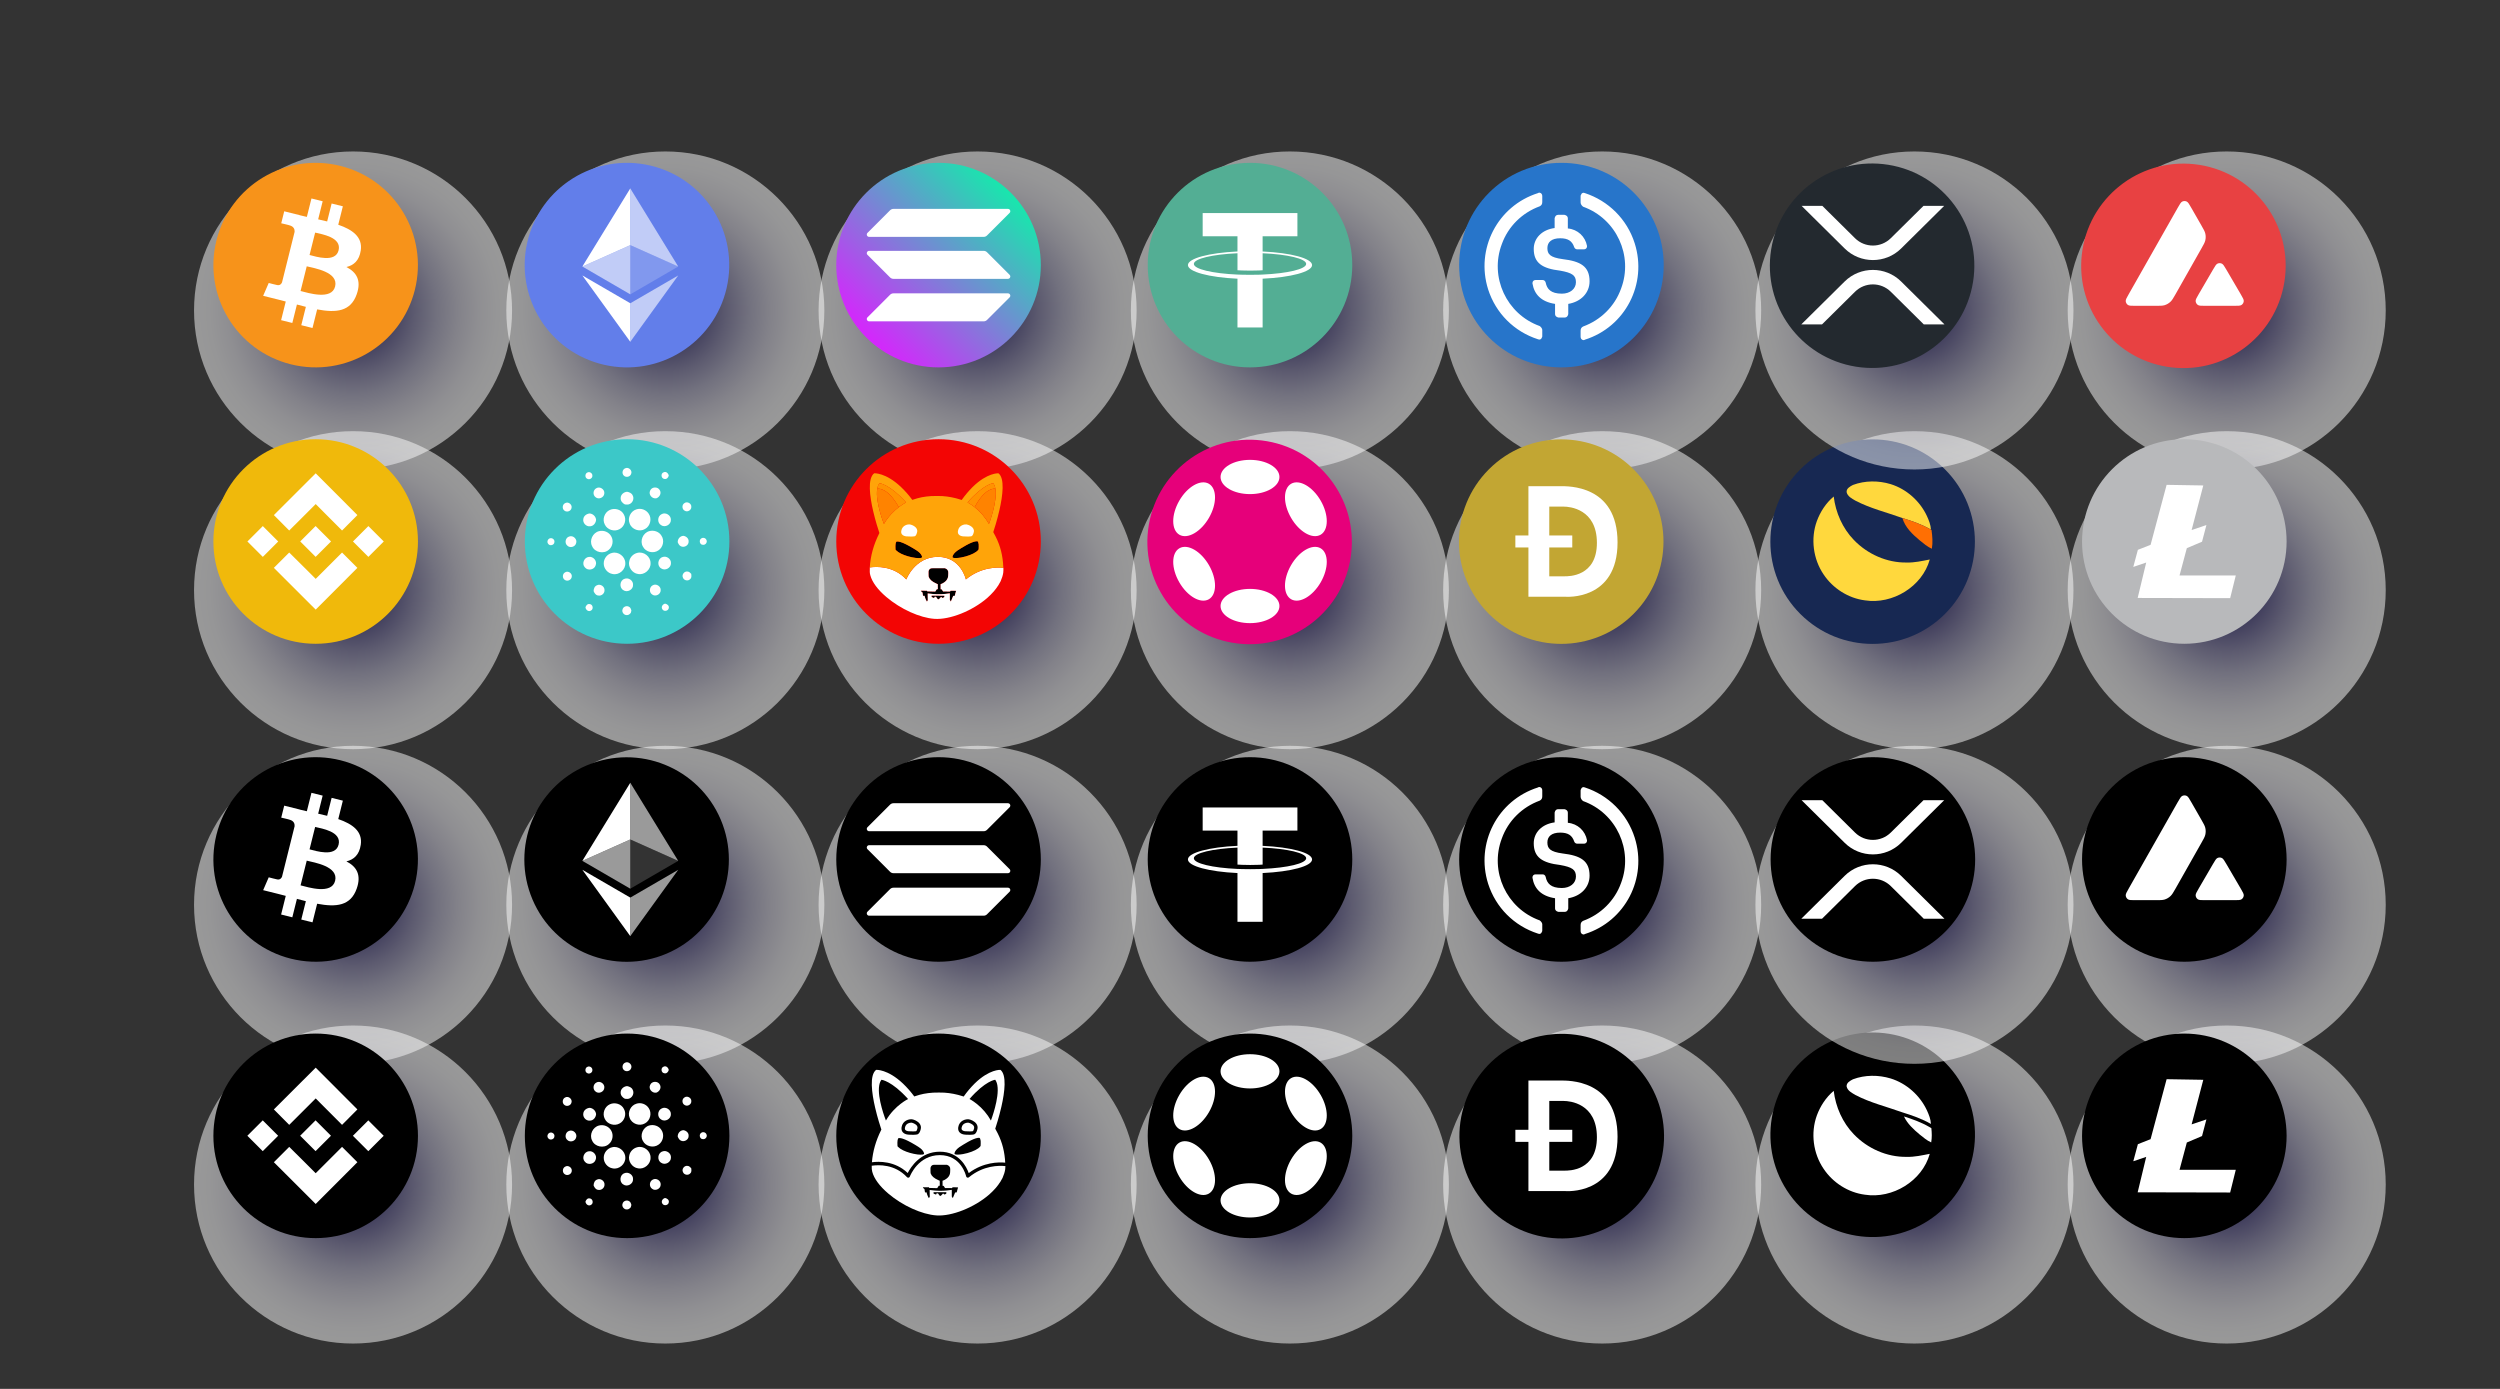 <?xml version="1.0" encoding="utf-8"?>
<!-- Generator: Adobe Illustrator 27.5.0, SVG Export Plug-In . SVG Version: 6.00 Build 0)  -->
<svg version="1.1" id="ELEMENTS" xmlns="http://www.w3.org/2000/svg" xmlns:xlink="http://www.w3.org/1999/xlink" x="0px" y="0px"
	 viewBox="0 0 900 500" style="enable-background:new 0 0 900 500;" xml:space="preserve">
<rect x="0" y="0" width="900" height="500" fill="#333333" stroke="none"/>
<g>
	<g>
		<radialGradient id="SVGID_1_" cx="239.519" cy="111.768" r="57.244" gradientUnits="userSpaceOnUse">
			<stop  offset="0.106" style="stop-color:#1B1464"/>
			<stop  offset="0.243" style="stop-color:#534E8A"/>
			<stop  offset="0.387" style="stop-color:#8783AD"/>
			<stop  offset="0.527" style="stop-color:#B2B0CB"/>
			<stop  offset="0.662" style="stop-color:#D4D2E1"/>
			<stop  offset="0.789" style="stop-color:#ECEBF2"/>
			<stop  offset="0.905" style="stop-color:#FAFAFC"/>
			<stop  offset="1" style="stop-color:#FFFFFF"/>
		</radialGradient>
		<circle style="opacity:0.5;fill:url(#SVGID_1_);" cx="239.519" cy="111.768" r="57.244"/>
		<g>
			
				<ellipse transform="matrix(0.226 -0.974 0.974 0.226 81.727 293.761)" style="fill-rule:evenodd;clip-rule:evenodd;fill:#627EEA;" cx="225.757" cy="95.441" rx="36.821" ry="36.821"/>
			<g>
				<path style="fill:#FFFFFF;fill-opacity:0.602;" d="M226.903,67.826v20.413l17.253,7.709L226.903,67.826z"/>
				<path style="fill:#FFFFFF;" d="M226.903,67.826l-17.255,28.122l17.255-7.709V67.826z"/>
				<path style="fill:#FFFFFF;fill-opacity:0.602;" d="M226.903,109.176v13.87l17.264-23.885L226.903,109.176z"/>
				<path style="fill:#FFFFFF;" d="M226.903,123.046v-13.872L209.648,99.16L226.903,123.046z"/>
				<path style="fill:#FFFFFF;fill-opacity:0.2;" d="M226.903,105.965l17.253-10.018l-17.253-7.705V105.965z"/>
				<path style="fill:#FFFFFF;fill-opacity:0.602;" d="M209.648,95.948l17.255,10.018V88.243L209.648,95.948z"/>
			</g>
		</g>
	</g>
	<g>
		
			<radialGradient id="SVGID_00000057828645453451940440000003183215839886944137_" cx="127.1" cy="111.768" r="57.244" gradientUnits="userSpaceOnUse">
			<stop  offset="0.106" style="stop-color:#1B1464"/>
			<stop  offset="0.243" style="stop-color:#534E8A"/>
			<stop  offset="0.387" style="stop-color:#8783AD"/>
			<stop  offset="0.527" style="stop-color:#B2B0CB"/>
			<stop  offset="0.662" style="stop-color:#D4D2E1"/>
			<stop  offset="0.789" style="stop-color:#ECEBF2"/>
			<stop  offset="0.905" style="stop-color:#FAFAFC"/>
			<stop  offset="1" style="stop-color:#FFFFFF"/>
		</radialGradient>
		
			<circle style="opacity:0.5;fill:url(#SVGID_00000057828645453451940440000003183215839886944137_);" cx="127.1" cy="111.768" r="57.244"/>
		<g>
			<path style="fill:#F7931A;" d="M149.353,104.349c-4.918,19.726-24.898,31.729-44.626,26.811
				c-19.719-4.918-31.723-24.898-26.804-44.622c4.916-19.728,24.894-31.734,44.616-26.816c19.727,4.918,31.73,24.9,26.812,44.627
				H149.353z"/>
			<path style="fill:#FFFFFF;" d="M129.872,90.196c0.732-4.899-2.998-7.533-8.099-9.29l1.655-6.637l-4.041-1.007l-1.611,6.462
				c-1.061-0.265-2.152-0.514-3.236-0.762l1.622-6.505l-4.038-1.007l-1.656,6.635c-0.879-0.2-1.742-0.398-2.58-0.606l0.005-0.021
				l-5.571-1.391l-1.075,4.315c0,0,2.997,0.687,2.934,0.729c1.636,0.408,1.933,1.491,1.882,2.35l-1.89,7.59l-2.643,10.592
				c-0.2,0.497-0.708,1.243-1.851,0.96c0.04,0.059-2.936-0.733-2.936-0.733l-2.006,4.626l5.258,1.311
				c0.978,0.245,1.936,0.502,2.879,0.743l-1.672,6.714l4.035,1.007l1.657-6.641c1.101,0.299,2.171,0.575,3.218,0.835l-1.65,6.61
				l4.04,1.007l1.672-6.7c6.889,1.304,12.07,0.778,14.248-5.452c1.757-5.017-0.086-7.911-3.711-9.799
				c2.64-0.611,4.628-2.347,5.158-5.934H129.872z M120.641,103.14c-1.25,5.017-9.695,2.306-12.435,1.625l2.218-8.893
				c2.739,0.684,11.519,2.037,10.218,7.269H120.641z M121.889,90.124c-1.139,4.564-8.17,2.245-10.451,1.677l2.011-8.066
				C115.731,84.302,123.077,85.363,121.889,90.124z"/>
		</g>
	</g>
	<g>
		
			<radialGradient id="SVGID_00000088098834137828705970000014401366016947027900_" cx="689.198" cy="212.465" r="57.244" gradientUnits="userSpaceOnUse">
			<stop  offset="0.106" style="stop-color:#1B1464"/>
			<stop  offset="0.243" style="stop-color:#534E8A"/>
			<stop  offset="0.387" style="stop-color:#8783AD"/>
			<stop  offset="0.527" style="stop-color:#B2B0CB"/>
			<stop  offset="0.662" style="stop-color:#D4D2E1"/>
			<stop  offset="0.789" style="stop-color:#ECEBF2"/>
			<stop  offset="0.905" style="stop-color:#FAFAFC"/>
			<stop  offset="1" style="stop-color:#FFFFFF"/>
		</radialGradient>
		
			<circle style="opacity:0.5;fill:url(#SVGID_00000088098834137828705970000014401366016947027900_);" cx="689.198" cy="212.465" r="57.244"/>
		<g>
			
				<ellipse transform="matrix(0.707 -0.707 0.707 0.707 59.637 533.855)" style="fill:#172852;" cx="674.239" cy="194.94" rx="36.821" ry="36.821"/>
			<g>
				<path style="fill:#FFD83D;" d="M667.077,174.574c4.312-1.613,9.165-1.617,13.557-0.291c5.718,1.775,10.545,6.09,13.068,11.507
					c0.696,1.543,1.362,3.152,1.429,4.868c-3.215-1.863-6.738-3.071-10.269-4.172c-5.648-2.036-11.562-3.45-16.908-6.249
					c-1.245-0.744-2.832-1.506-3.17-3.056C664.647,175.84,666.065,175.093,667.077,174.574"/>
				<path style="fill:#FFD83D;" d="M654.061,187.609c1.248-3.388,3.295-6.532,6.075-8.863c0.707,5.814,3.181,11.433,7.269,15.66
					c4.901,5.092,11.882,8.219,18.985,8.101c2.82,0.088,5.578-0.563,8.329-1.09c-2.706,9.78-13.425,16.271-23.356,14.71
					c-5.994-0.766-11.529-4.315-14.868-9.327C652.728,201.262,651.778,193.908,654.061,187.609z"/>
			</g>
			<path style="fill:#FF6F03;" d="M684.862,186.485c3.531,1.101,7.055,2.309,10.269,4.172l0.217,0.114
				c0.298,2.242,0.516,4.529,0.118,6.775c-1.617-0.685-2.927-1.889-4.297-2.953C688.533,192.399,685.841,189.888,684.862,186.485"/>
		</g>
	</g>
	<g>
		
			<radialGradient id="SVGID_00000121273444322933374340000000034346562162165922_" cx="689.198" cy="111.768" r="57.244" gradientUnits="userSpaceOnUse">
			<stop  offset="0.106" style="stop-color:#1B1464"/>
			<stop  offset="0.243" style="stop-color:#534E8A"/>
			<stop  offset="0.387" style="stop-color:#8783AD"/>
			<stop  offset="0.527" style="stop-color:#B2B0CB"/>
			<stop  offset="0.662" style="stop-color:#D4D2E1"/>
			<stop  offset="0.789" style="stop-color:#ECEBF2"/>
			<stop  offset="0.905" style="stop-color:#FAFAFC"/>
			<stop  offset="1" style="stop-color:#FFFFFF"/>
		</radialGradient>
		
			<circle style="opacity:0.5;fill:url(#SVGID_00000121273444322933374340000000034346562162165922_);" cx="689.198" cy="111.768" r="57.244"/>
		<g>
			
				<ellipse transform="matrix(0.158 -0.987 0.987 0.158 473.225 746.056)" style="fill:#23292F;" cx="674.238" cy="95.441" rx="36.821" ry="36.821"/>
			<g id="Layer_2_00000129885928978770064450000010240645411177893796_">
				<g id="Layer_1-2">
					<path style="fill:#FFFFFF;" d="M692.468,74.101h7.449l-15.502,15.351c-5.617,5.557-14.717,5.557-20.334,0l-15.512-15.351h7.459
						l11.778,11.657c3.574,3.523,9.301,3.523,12.875,0L692.468,74.101z"/>
					<path style="fill:#FFFFFF;" d="M655.928,116.782h-7.459l15.603-15.442c5.617-5.557,14.717-5.557,20.334,0l15.603,15.442h-7.449
						l-11.878-11.757c-3.574-3.523-9.301-3.523-12.875,0L655.928,116.782z"/>
				</g>
			</g>
		</g>
	</g>
	<g>
		
			<radialGradient id="SVGID_00000093877175096053354070000003911762283679438743_" cx="239.519" cy="212.465" r="57.244" gradientUnits="userSpaceOnUse">
			<stop  offset="0.106" style="stop-color:#1B1464"/>
			<stop  offset="0.243" style="stop-color:#534E8A"/>
			<stop  offset="0.387" style="stop-color:#8783AD"/>
			<stop  offset="0.527" style="stop-color:#B2B0CB"/>
			<stop  offset="0.662" style="stop-color:#D4D2E1"/>
			<stop  offset="0.789" style="stop-color:#ECEBF2"/>
			<stop  offset="0.905" style="stop-color:#FAFAFC"/>
			<stop  offset="1" style="stop-color:#FFFFFF"/>
		</radialGradient>
		
			<circle style="opacity:0.5;fill:url(#SVGID_00000093877175096053354070000003911762283679438743_);" cx="239.519" cy="212.465" r="57.244"/>
		<g>
			<circle style="fill:#3CC8C8;" cx="225.761" cy="194.939" r="36.821"/>
			<path style="fill:#FFFFFF;" d="M225.057,168.594c1.25-0.652,2.776,0.86,2.112,2.11c-0.386,1.018-1.849,1.289-2.596,0.513
				C223.782,170.471,224.04,168.999,225.057,168.594 M211.61,170.043c0.76-0.313,1.721,0.383,1.643,1.211
				c0.081,0.899-1.018,1.56-1.792,1.133C210.435,171.99,210.552,170.325,211.61,170.043 M239.152,172.413
				c-1.187-0.143-1.375-2.01-0.232-2.385c0.886-0.432,1.699,0.378,1.829,1.218C240.563,171.963,239.963,172.62,239.152,172.413
				 M214.669,175.767c1.27-0.803,3.082,0.393,2.886,1.868c-0.066,1.489-2.044,2.352-3.16,1.345
				C213.317,178.189,213.48,176.375,214.669,175.767 M234.053,176.619c0.566-1.46,2.862-1.504,3.507-0.083
				c0.637,1.106-0.147,2.476-1.282,2.852C234.774,179.669,233.345,178.043,234.053,176.619 M223.438,179.305
				c-0.012-1.255,1.131-2.19,2.323-2.275c0.791,0.159,1.653,0.496,1.993,1.294c0.632,1.101,0.071,2.617-1.072,3.123
				c-0.523,0.293-1.141,0.183-1.71,0.149C224.102,181.168,223.37,180.33,223.438,179.305 M203.439,181.133
				c1.16-0.713,2.725,0.588,2.286,1.848c-0.242,1.09-1.707,1.533-2.544,0.838C202.286,183.167,202.428,181.6,203.439,181.133
				 M246.384,181.131c0.984-0.764,2.608,0.112,2.491,1.355c0.066,1.133-1.338,1.987-2.315,1.404
				C245.484,183.406,245.374,181.751,246.384,181.131 M229.062,183.387c1.624-0.583,3.553,0.115,4.479,1.563
				c1.221,1.77,0.571,4.466-1.324,5.481c-1.963,1.201-4.83,0.183-5.555-2.009C225.839,186.459,227.038,184.002,229.062,183.387
				 M219.534,183.58c1.8-0.85,4.222-0.137,5.092,1.704c1.023,1.792,0.232,4.288-1.597,5.213c-1.831,1.04-4.415,0.252-5.301-1.672
				C216.733,186.964,217.615,184.437,219.534,183.58 M209.993,186.842c0.137-1.16,1.231-1.914,2.335-1.992
				c1.189,0.143,2.139,1.067,2.268,2.271c-0.078,1.191-0.999,2.356-2.261,2.349C210.945,189.589,209.728,188.207,209.993,186.842
				 M238.173,185.102c1.426-0.83,3.406,0.378,3.343,2.017c0.098,1.736-2.094,2.959-3.514,1.941
				C236.527,188.211,236.642,185.824,238.173,185.102 M215.656,191.22c1.668-0.459,3.575,0.327,4.393,1.86
				c0.896,1.543,0.53,3.687-0.862,4.819c-1.785,1.66-5.077,0.994-6.027-1.272C212.069,194.55,213.395,191.766,215.656,191.22
				 M233.729,191.211c1.621-0.464,3.526,0.161,4.398,1.638c1.152,1.689,0.602,4.209-1.113,5.298
				c-1.797,1.264-4.581,0.601-5.57-1.377C230.244,194.725,231.451,191.835,233.729,191.211 M204.928,193.139
				c1.441-0.545,3.038,1.045,2.454,2.473c-0.357,1.301-2.191,1.782-3.138,0.823C203.136,195.534,203.547,193.529,204.928,193.139
				 M243.98,195.212c-0.042-1.194,0.832-2.251,2.056-2.317c0.987,0.156,1.946,0.952,1.868,2.026c0.09,1.419-1.619,2.383-2.828,1.717
				C244.509,196.349,244.219,195.768,243.98,195.212 M197.844,193.839c0.867-0.378,1.939,0.373,1.741,1.336
				c-0.046,1.09-1.656,1.509-2.247,0.598C196.816,195.141,197.129,194.165,197.844,193.839L197.844,193.839z M252.497,193.818
				c0.61-0.435,1.59-0.122,1.831,0.591c0.41,0.779-0.342,1.846-1.218,1.714C251.88,196.234,251.481,194.359,252.497,193.818
				 M220.364,199.049c2.281-0.593,4.733,1.309,4.747,3.657c0.149,2.373-2.266,4.478-4.601,3.93
				c-1.805-0.291-3.221-2.029-3.162-3.853C217.343,201.04,218.659,199.418,220.364,199.049 M229.397,199.045
				c2.315-0.647,4.84,1.289,4.803,3.692c0.122,2.329-2.217,4.363-4.503,3.901c-2.151-0.278-3.738-2.642-3.138-4.729
				C226.862,200.517,228.024,199.386,229.397,199.045 M211.981,200.49c1.602-0.273,3.104,1.514,2.454,3.035
				c-0.474,1.621-2.833,2.061-3.876,0.736C209.336,202.99,210.249,200.666,211.981,200.49 M238.471,200.562
				c1.428-0.598,3.182,0.637,3.072,2.188c0.057,1.706-2.107,2.883-3.504,1.887C236.456,203.742,236.744,201.11,238.471,200.562
				 M245.875,207.988c-0.559-1.043,0.457-2.424,1.614-2.231c0.576-0.01,0.979,0.444,1.348,0.825c0.076,0.618,0.203,1.355-0.31,1.831
				C247.831,209.294,246.253,209.043,245.875,207.988 M203.434,206.047c1.082-0.72,2.639,0.354,2.396,1.619
				c-0.129,1.119-1.538,1.758-2.467,1.123C202.367,208.213,202.404,206.572,203.434,206.047 M224.808,208.389
				c1.416-0.625,3.221,0.608,3.087,2.168c0.105,1.724-2.127,2.918-3.512,1.883C222.845,211.55,223.102,208.935,224.808,208.389
				 M214.909,210.698c1.206-0.635,2.825,0.461,2.715,1.812c0.037,1.109-1.045,2.053-2.139,1.89c-0.906-0.02-1.497-0.832-1.788-1.604
				C213.712,211.953,214.059,211.016,214.909,210.698 M234.962,210.717c1.241-0.767,3.004,0.334,2.886,1.778
				c0.032,1.509-1.961,2.476-3.116,1.484C233.614,213.203,233.75,211.335,234.962,210.717 M238.449,219.339
				c-0.552-0.835,0.098-1.841,0.994-2.031c0.721,0.147,1.482,0.688,1.331,1.524C240.669,219.961,239.016,220.308,238.449,219.339
				 M210.767,218.613c0.22-0.662,0.752-1.319,1.531-1.147c1.136,0.081,1.473,1.792,0.479,2.32
				C211.883,220.388,210.846,219.563,210.767,218.613 M224.122,219.373c0.217-0.979,1.485-1.455,2.32-0.935
				c0.552,0.237,0.713,0.855,0.855,1.379c-0.076,0.273-0.144,0.547-0.21,0.82c-0.342,0.406-0.781,0.811-1.35,0.796
				C224.679,221.557,223.725,220.362,224.122,219.373"/>
		</g>
	</g>
	<g>
		
			<radialGradient id="SVGID_00000127028320082741697060000008298724277860000183_" cx="351.939" cy="111.768" r="57.244" gradientUnits="userSpaceOnUse">
			<stop  offset="0.106" style="stop-color:#1B1464"/>
			<stop  offset="0.243" style="stop-color:#534E8A"/>
			<stop  offset="0.387" style="stop-color:#8783AD"/>
			<stop  offset="0.527" style="stop-color:#B2B0CB"/>
			<stop  offset="0.662" style="stop-color:#D4D2E1"/>
			<stop  offset="0.789" style="stop-color:#ECEBF2"/>
			<stop  offset="0.905" style="stop-color:#FAFAFC"/>
			<stop  offset="1" style="stop-color:#FFFFFF"/>
		</radialGradient>
		
			<circle style="opacity:0.5;fill:url(#SVGID_00000127028320082741697060000008298724277860000183_);" cx="351.939" cy="111.768" r="57.244"/>
		<g>
			
				<linearGradient id="SVGID_00000011744320674951491000000001593332317816846755_" gradientUnits="userSpaceOnUse" x1="370.152" y1="62.53" x2="310.293" y2="123.57">
				<stop  offset="0" style="stop-color:#00FFA3"/>
				<stop  offset="1" style="stop-color:#DC1FFF"/>
			</linearGradient>
			<circle style="fill:url(#SVGID_00000011744320674951491000000001593332317816846755_);" cx="337.878" cy="95.441" r="36.821"/>
			<g>
				<path style="fill:#FFFFFF;" d="M320.438,106.1c0.312-0.312,0.74-0.494,1.195-0.494h41.231c0.753,0,1.13,0.909,0.598,1.442
					l-8.145,8.145c-0.312,0.312-0.74,0.494-1.195,0.494h-41.231c-0.753,0-1.13-0.909-0.598-1.442L320.438,106.1z"/>
				<path style="fill:#FFFFFF;" d="M320.438,75.69c0.325-0.312,0.753-0.494,1.195-0.494h41.231c0.753,0,1.13,0.909,0.598,1.442
					l-8.145,8.145c-0.312,0.312-0.74,0.494-1.195,0.494h-41.231c-0.753,0-1.13-0.909-0.598-1.442L320.438,75.69z"/>
				<path style="fill:#FFFFFF;" d="M355.317,90.798c-0.312-0.312-0.74-0.494-1.195-0.494h-41.231c-0.753,0-1.13,0.909-0.598,1.442
					l8.145,8.145c0.312,0.312,0.74,0.494,1.195,0.494h41.231c0.753,0,1.13-0.909,0.598-1.442L355.317,90.798z"/>
			</g>
		</g>
	</g>
	<g>
		
			<radialGradient id="SVGID_00000129200896296311186190000009275849772323397000_" cx="127.1" cy="212.465" r="57.244" gradientUnits="userSpaceOnUse">
			<stop  offset="0.106" style="stop-color:#1B1464"/>
			<stop  offset="0.243" style="stop-color:#534E8A"/>
			<stop  offset="0.387" style="stop-color:#8783AD"/>
			<stop  offset="0.527" style="stop-color:#B2B0CB"/>
			<stop  offset="0.662" style="stop-color:#D4D2E1"/>
			<stop  offset="0.789" style="stop-color:#ECEBF2"/>
			<stop  offset="0.905" style="stop-color:#FAFAFC"/>
			<stop  offset="1" style="stop-color:#FFFFFF"/>
		</radialGradient>
		
			<circle style="opacity:0.5;fill:url(#SVGID_00000129200896296311186190000009275849772323397000_);" cx="127.1" cy="212.465" r="57.244"/>
		<g>
			<path style="fill:#F0B90B;" d="M113.642,158.119c20.336,0,36.821,16.485,36.821,36.821c0,20.336-16.485,36.821-36.821,36.821
				s-36.821-16.485-36.821-36.821C76.821,174.604,93.306,158.119,113.642,158.119"/>
			<polygon style="fill:#FFFFFF;" points="104.114,190.984 109.689,185.428 110.865,184.252 113.651,181.466 123.138,190.984 
				128.661,185.428 113.651,170.392 98.591,185.428 			"/>
			
				<rect x="109.737" y="191.009" transform="matrix(0.707 -0.707 0.707 0.707 -104.546 137.46)" style="fill:#FFFFFF;" width="7.843" height="7.843"/>
			<polygon style="fill:#FFFFFF;" points="123.138,198.907 113.648,208.398 110.315,205.065 109.702,204.452 104.114,198.907 
				98.591,204.43 113.651,219.465 128.661,204.43 			"/>
			
				<rect x="90.719" y="191.024" transform="matrix(0.707 -0.707 0.707 0.707 -110.127 124.017)" style="fill:#FFFFFF;" width="7.843" height="7.843"/>
			
				<rect x="128.724" y="191.021" transform="matrix(0.707 -0.707 0.707 0.707 -98.994 150.892)" style="fill:#FFFFFF;" width="7.843" height="7.843"/>
		</g>
	</g>
	<g>
		
			<radialGradient id="SVGID_00000005974533421132688750000013243375934807474615_" cx="464.358" cy="111.768" r="57.244" gradientUnits="userSpaceOnUse">
			<stop  offset="0.106" style="stop-color:#1B1464"/>
			<stop  offset="0.243" style="stop-color:#534E8A"/>
			<stop  offset="0.387" style="stop-color:#8783AD"/>
			<stop  offset="0.527" style="stop-color:#B2B0CB"/>
			<stop  offset="0.662" style="stop-color:#D4D2E1"/>
			<stop  offset="0.789" style="stop-color:#ECEBF2"/>
			<stop  offset="0.905" style="stop-color:#FAFAFC"/>
			<stop  offset="1" style="stop-color:#FFFFFF"/>
		</radialGradient>
		
			<circle style="opacity:0.5;fill:url(#SVGID_00000005974533421132688750000013243375934807474615_);" cx="464.358" cy="111.768" r="57.244"/>
		<g>
			<path style="fill:#53AE94;" d="M449.998,58.62c20.335,0,36.821,16.486,36.821,36.821c0,20.335-16.487,36.821-36.821,36.821
				c-20.334,0-36.821-16.482-36.821-36.821C413.177,75.102,429.661,58.62,449.998,58.62"/>
			<path style="fill:#FFFFFF;" d="M454.542,90.535v-5.478h12.526v-8.346H432.96v8.346h12.527v5.473
				c-10.181,0.468-17.836,2.484-17.836,4.899c0,2.415,7.659,4.432,17.836,4.902v17.545h9.058v-17.547
				c10.163-0.469,17.802-2.484,17.802-4.897c0-2.413-7.64-4.428-17.802-4.897 M454.545,98.845v-0.005
				c-0.255,0.016-1.569,0.095-4.492,0.095c-2.337,0-3.982-0.066-4.561-0.096v0.007c-8.995-0.398-15.708-1.965-15.708-3.839
				s6.715-3.438,15.708-3.838v6.116c0.589,0.04,2.274,0.14,4.6,0.14c2.793,0,4.197-0.116,4.455-0.14V91.17
				c8.977,0.4,15.675,1.968,15.675,3.835c0,1.868-6.701,3.436-15.675,3.836"/>
		</g>
	</g>
	<g>
		
			<radialGradient id="SVGID_00000008139000375050683660000018264112172582351754_" cx="576.778" cy="111.768" r="57.244" gradientUnits="userSpaceOnUse">
			<stop  offset="0.106" style="stop-color:#1B1464"/>
			<stop  offset="0.243" style="stop-color:#534E8A"/>
			<stop  offset="0.387" style="stop-color:#8783AD"/>
			<stop  offset="0.527" style="stop-color:#B2B0CB"/>
			<stop  offset="0.662" style="stop-color:#D4D2E1"/>
			<stop  offset="0.789" style="stop-color:#ECEBF2"/>
			<stop  offset="0.905" style="stop-color:#FAFAFC"/>
			<stop  offset="1" style="stop-color:#FFFFFF"/>
		</radialGradient>
		
			<circle style="opacity:0.5;fill:url(#SVGID_00000008139000375050683660000018264112172582351754_);" cx="576.778" cy="111.768" r="57.244"/>
		<g>
			<path style="fill:#2775CA;" d="M562.118,132.262c20.406,0,36.821-16.415,36.821-36.821c0-20.406-16.415-36.821-36.821-36.821
				c-20.406,0-36.821,16.415-36.821,36.821C525.297,115.848,541.712,132.262,562.118,132.262z"/>
			<path style="fill:#FFFFFF;" d="M572.244,101.27c0-5.368-3.222-7.21-9.665-7.979c-4.603-0.615-5.523-1.841-5.523-3.988
				c0-2.147,1.535-3.527,4.603-3.527c2.762,0,4.297,0.921,5.063,3.222c0.155,0.46,0.615,0.766,1.075,0.766h2.456
				c0.615,0,1.075-0.46,1.075-1.075v-0.155c-0.615-3.376-3.377-5.983-6.904-6.289v-3.682c0-0.615-0.46-1.075-1.226-1.226h-2.301
				c-0.615,0-1.075,0.46-1.226,1.226v3.528c-4.603,0.615-7.519,3.682-7.519,7.519c0,5.063,3.067,7.059,9.511,7.824
				c4.297,0.766,5.678,1.686,5.678,4.142s-2.147,4.142-5.063,4.142c-3.988,0-5.369-1.686-5.829-3.988
				c-0.155-0.615-0.615-0.921-1.075-0.921h-2.607c-0.615,0-1.075,0.46-1.075,1.075v0.155c0.615,3.837,3.067,6.598,8.13,7.364v3.682
				c0,0.615,0.46,1.075,1.226,1.226h2.301c0.615,0,1.075-0.46,1.226-1.226v-3.682C569.173,108.634,572.244,105.412,572.244,101.27
				L572.244,101.27z"/>
			<path style="fill:#FFFFFF;" d="M554.294,117.379c-11.967-4.297-18.105-17.645-13.653-29.457
				c2.301-6.444,7.364-11.352,13.653-13.653c0.615-0.306,0.921-0.766,0.921-1.535v-2.147c0-0.615-0.306-1.075-0.921-1.226
				c-0.155,0-0.46,0-0.615,0.155c-14.574,4.603-22.553,20.097-17.95,34.674c2.761,8.59,9.36,15.189,17.95,17.95
				c0.615,0.306,1.226,0,1.381-0.615c0.155-0.155,0.155-0.306,0.155-0.615v-2.147C555.214,118.3,554.754,117.689,554.294,117.379z
				 M570.554,69.512c-0.615-0.306-1.226,0-1.381,0.615c-0.155,0.155-0.155,0.306-0.155,0.615v2.147c0,0.615,0.46,1.226,0.921,1.535
				c11.967,4.297,18.105,17.645,13.653,29.457c-2.301,6.444-7.364,11.352-13.653,13.653c-0.615,0.306-0.921,0.766-0.921,1.535v2.147
				c0,0.615,0.306,1.075,0.921,1.226c0.155,0,0.46,0,0.615-0.155c14.574-4.603,22.553-20.097,17.95-34.674
				C585.742,78.872,578.993,72.274,570.554,69.512L570.554,69.512z"/>
		</g>
	</g>
	<g>
		
			<radialGradient id="SVGID_00000054986086870295556700000011346657567939509140_" cx="351.939" cy="212.465" r="57.244" gradientUnits="userSpaceOnUse">
			<stop  offset="0.106" style="stop-color:#1B1464"/>
			<stop  offset="0.243" style="stop-color:#534E8A"/>
			<stop  offset="0.387" style="stop-color:#8783AD"/>
			<stop  offset="0.527" style="stop-color:#B2B0CB"/>
			<stop  offset="0.662" style="stop-color:#D4D2E1"/>
			<stop  offset="0.789" style="stop-color:#ECEBF2"/>
			<stop  offset="0.905" style="stop-color:#FAFAFC"/>
			<stop  offset="1" style="stop-color:#FFFFFF"/>
		</radialGradient>
		
			<circle style="opacity:0.5;fill:url(#SVGID_00000054986086870295556700000011346657567939509140_);" cx="351.939" cy="212.465" r="57.244"/>
		<g>
			<circle style="fill:#F30504;" cx="337.88" cy="194.939" r="36.821"/>
			<g id="Group_938" transform="translate(-953.348 -232.003)">
				<path id="Path_8575" d="M1305.653,429.778c-0.026,0.138-0.432,0.553-0.839,0.856c-1.193,0.873-3.328,1.686-5.498,2.075
					c-1.236,0.225-2.472,0.259-2.844,0.078c-0.242-0.121-0.277-0.216-0.19-0.527c0.182-0.648,0.769-1.357,1.686-2.023
					c0.467-0.337,2.36-1.487,3.242-1.971c1.452-0.795,2.628-1.271,3.423-1.383c0.251-0.035,0.553-0.043,0.648,0
					c0.156,0.06,0.328,0.519,0.398,1.072C1305.713,428.248,1305.696,429.545,1305.653,429.778z"/>
				<path id="Path_8576" d="M1285.285,432.64c-0.052,0.104-0.311,0.216-0.605,0.259c-0.294,0.043-1.193,0.017-1.703-0.043
					c-1.833-0.242-3.778-0.804-5.196-1.496c-0.795-0.389-1.366-0.778-1.79-1.202l-0.242-0.251l-0.026-0.328
					c-0.043-0.571-0.035-1.47,0.035-1.79c0.043-0.268,0.138-0.527,0.268-0.761c0.069-0.086,0.069-0.086,0.38-0.086
					c0.38,0,0.7,0.061,1.219,0.225c1.063,0.329,2.645,1.124,4.573,2.282c1.591,0.951,2.187,1.418,2.645,2.057
					C1285.155,431.905,1285.363,432.467,1285.285,432.64z"/>
				<path id="Path_8577" d="M1297.526,444.673c0,0.026-0.104,0.441-0.233,0.934c-0.13,0.493-0.233,0.891-0.233,0.908
					c-0.095,0.009-0.182,0.017-0.276,0.009h-0.277l-0.38,0.899c-0.207,0.493-0.398,0.951-0.424,1.02l-0.052,0.121l-0.182-0.294
					l-0.182-0.294v-2.395l-0.069,0.017c-0.147,0.035-1.193,0.173-1.651,0.216c-1.893,0.19-3.795,0.147-5.68-0.121
					c-0.303-0.043-0.562-0.078-0.57-0.069c-0.009,0.009,0,0.562,0.017,1.245l0.026,1.228l-0.147,0.225
					c-0.078,0.121-0.156,0.225-0.156,0.233c-0.026,0.026-0.112-0.112-0.311-0.51c-0.216-0.415-0.372-0.856-0.484-1.314l-0.06-0.251
					l-0.268,0.017l-0.268,0.026l-0.069-0.32c-0.035-0.173-0.078-0.441-0.095-0.588l-0.026-0.277l-0.225-0.199
					c-0.13-0.112-0.259-0.225-0.285-0.242c-0.043-0.035-0.061-0.095-0.061-0.147v-0.104l1.081,0.009l1.081,0.009l0.034,0.112
					l0.035,0.112l0.372,0.017c0.207,0.009,0.865,0.026,1.452,0.043l1.081,0.026l0.277-0.432l0.285-0.432h0.363l-0.009-0.899
					l-0.009-0.899l-0.475-0.208c-1.53-0.674-2.429-1.444-2.766-2.377c-0.069-0.19-0.069-0.259-0.086-1.124
					c-0.009-0.856-0.009-0.934,0.052-1.124c0.121-0.432,0.458-0.769,0.891-0.882c0.147-0.043,0.536-0.043,2.576-0.043l2.403,0.009
					l0.268,0.13c0.32,0.156,0.467,0.268,0.648,0.51c0.208,0.277,0.268,0.493,0.268,1.02c0,0.752-0.052,1.401-0.13,1.66
					c-0.112,0.354-0.285,0.692-0.501,0.994c-0.432,0.553-1.219,1.107-1.936,1.357l-0.208,0.078l0.009,0.908l0.009,0.908l0.19,0.017
					l0.19,0.017l0.259,0.389l0.251,0.389h1.158c0.64,0,1.202,0.009,1.254,0.017c0.086,0.017,0.104,0.009,0.19-0.138l0.104-0.156
					h0.994C1297.302,444.63,1297.526,444.647,1297.526,444.673z"/>
				<path id="Path_8578" d="M1292.962,447.155c-0.164,0.095-0.277,0.138-0.302,0.121c-0.026-0.009-0.147-0.112-0.277-0.207
					l-0.233-0.19l-0.242,0.259c-0.527,0.571-0.545,0.596-0.7,0.605c-0.242,0.026-0.294-0.017-0.588-0.458
					c-0.156-0.225-0.277-0.415-0.277-0.415s-0.112-0.017-0.242-0.026l-0.242-0.026l-0.112,0.233l-0.112,0.233l-0.199-0.06
					c-0.156-0.052-0.311-0.112-0.458-0.182l-0.259-0.13v-0.493l2.3,0.009l2.3,0.009l0.009,0.233
					C1293.334,446.947,1293.342,446.939,1292.962,447.155z"/>
				<path id="Path_8579" style="fill:#FFFFFF;" d="M1314.574,436.608c-0.009-0.035-0.009-0.095-0.017-0.19
					c-2.075-0.225-7.997-0.363-13.495,4.176c0,0-1.772-8.126-10.071-8.126s-11.377,8.126-11.377,8.126
					c-4.651-5.006-10.875-4.642-13.123-4.314c0,0.052-0.009,0.112-0.009,0.164c-0.069,1.253-0.035,1.85,0.173,2.637
					c0.648,2.464,2.645,5.178,5.775,7.841c5.126,4.357,12.077,7.504,17.342,7.867c5.49,0.372,13.59-2.836,18.984-7.521
					c0.847-0.752,1.643-1.547,2.386-2.395c0.536-0.622,1.331-1.694,1.271-1.694c-0.017,0,0-0.017,0.035-0.035
					c0.026-0.017,0.052-0.043,0.035-0.061c-0.009-0.009,0.009-0.035,0.035-0.043c0.026-0.009,0.043-0.026,0.035-0.043
					c-0.009-0.017,0-0.035,0.035-0.043c0.026-0.009,0.035-0.035,0.026-0.052c-0.009-0.017,0-0.035,0.017-0.035
					c0.017,0,0.035-0.026,0.035-0.043s0.017-0.043,0.034-0.043c0.017,0,0.035-0.017,0.035-0.035
					c0.026-0.069,0.069-0.138,0.112-0.199c0.13-0.199,0.648-1.124,0.717-1.28c0.493-1.115,0.804-2.109,0.951-3.103
					C1314.566,437.688,1314.609,436.815,1314.574,436.608z M1292.962,447.155c-0.164,0.095-0.277,0.138-0.302,0.121
					c-0.026-0.009-0.147-0.112-0.277-0.207l-0.233-0.19l-0.242,0.259c-0.527,0.571-0.545,0.596-0.7,0.605
					c-0.242,0.026-0.294-0.017-0.588-0.458c-0.156-0.225-0.277-0.415-0.277-0.415s-0.112-0.017-0.242-0.026l-0.242-0.026
					l-0.112,0.233l-0.112,0.233l-0.199-0.06c-0.156-0.052-0.311-0.112-0.458-0.182l-0.259-0.13v-0.493l2.3,0.009l2.3,0.009
					l0.009,0.233C1293.334,446.947,1293.342,446.939,1292.962,447.155z M1297.284,445.599c-0.13,0.493-0.234,0.89-0.234,0.908
					c-0.095,0.009-0.182,0.017-0.277,0.009h-0.277l-0.372,0.908c-0.207,0.493-0.398,0.951-0.424,1.02l-0.052,0.121l-0.182-0.294
					l-0.182-0.294v-2.395l-0.069,0.017c-0.147,0.035-1.193,0.173-1.651,0.216c-1.893,0.19-3.795,0.147-5.68-0.121
					c-0.303-0.043-0.562-0.078-0.57-0.069c-0.009,0.009,0,0.562,0.017,1.245l0.026,1.228l-0.147,0.225
					c-0.078,0.121-0.156,0.225-0.156,0.233c-0.026,0.026-0.112-0.112-0.311-0.51c-0.216-0.415-0.372-0.856-0.484-1.314l-0.06-0.251
					l-0.268,0.017l-0.268,0.026l-0.069-0.32c-0.035-0.173-0.078-0.441-0.095-0.588l-0.026-0.277l-0.225-0.199
					c-0.13-0.112-0.259-0.225-0.285-0.242c-0.043-0.035-0.061-0.095-0.061-0.147v-0.104l1.081,0.009l1.081,0.009l0.034,0.112
					l0.035,0.112l0.372,0.017c0.207,0.009,0.865,0.026,1.452,0.043l1.081,0.026l0.277-0.432l0.285-0.432h0.363l-0.009-0.899
					l-0.009-0.899l-0.475-0.208c-1.53-0.674-2.429-1.444-2.766-2.377c-0.069-0.19-0.069-0.259-0.086-1.124
					c-0.009-0.856-0.009-0.934,0.052-1.124c0.121-0.432,0.458-0.769,0.891-0.882c0.147-0.043,0.536-0.043,2.576-0.043l2.403,0.009
					l0.268,0.13c0.32,0.156,0.467,0.268,0.648,0.51c0.208,0.277,0.268,0.493,0.268,1.02c0,0.752-0.052,1.401-0.13,1.66
					c-0.112,0.354-0.285,0.692-0.501,0.994c-0.432,0.553-1.219,1.107-1.936,1.357l-0.208,0.078l0.009,0.908l0.009,0.908l0.19,0.017
					l0.19,0.017l0.259,0.389l0.251,0.389h1.158c0.64,0,1.202,0.009,1.254,0.017c0.086,0.017,0.104,0.009,0.19-0.138l0.104-0.156
					h0.994c0.769,0,0.994,0.009,0.994,0.035C1297.526,444.691,1297.414,445.114,1297.284,445.599z"/>
				<path id="Path_8580" style="fill:none;" d="M1266.474,436.279"/>
				<path id="Path_8582" style="fill:#FFA409;" d="M1314.505,435.726c-0.017-0.389-0.052-0.934-0.078-1.202
					c-0.372-3.925-1.375-7.132-3.276-10.53c-0.078-0.13-0.147-0.259-0.19-0.363c-0.017-0.026-0.026-0.052-0.035-0.069l0,0
					c0.268-0.804,1.366-4.167,2.239-8.014c1.184-5.222,1.937-11.325-0.363-13.158c0,0-3.977-0.294-9.302,4.928
					c-1.444,1.444-2.766,3.009-3.942,4.677l-0.372-0.121c-2.144-0.7-4.366-1.133-6.605-1.279c-0.674-0.052-3.19-0.052-4.011,0
					c-2.481,0.164-4.383,0.536-6.544,1.288c-0.086,0.035-0.164,0.061-0.242,0.086c-1.219-1.66-2.576-3.216-4.072-4.642
					c-5.541-5.247-9.665-4.945-9.665-4.945c-2.438,1.893-1.608,8.273-0.346,13.668c0.83,3.57,1.85,6.708,2.23,7.841
					c-0.026,0.061-0.061,0.13-0.095,0.19c-2.014,4.081-3.104,8.014-3.363,12.198c2.256-0.329,8.472-0.7,13.132,4.314
					c0,0,3.078-8.126,11.377-8.126c8.299,0,10.072,8.126,10.072,8.126c5.498-4.539,11.42-4.392,13.495-4.176
					C1314.54,436.245,1314.522,435.985,1314.505,435.726z M1271.565,420.632c0,0-3.233-8.083-2.403-12.7l0,0
					c0.138-0.778,0.398-1.461,0.804-1.98c0,0,3.666,0.363,9.579,6.933c0,0-1.124,0.545-2.628,1.703c0,0-0.009,0.009-0.017,0.009
					C1275.266,415.851,1273.173,417.839,1271.565,420.632L1271.565,420.632z M1285.285,432.64c-0.052,0.104-0.311,0.216-0.605,0.259
					c-0.294,0.043-1.193,0.017-1.703-0.043c-1.833-0.242-3.778-0.804-5.196-1.496c-0.795-0.389-1.366-0.778-1.79-1.202l-0.242-0.251
					l-0.026-0.328c-0.043-0.571-0.035-1.47,0.035-1.79c0.043-0.268,0.138-0.527,0.268-0.761c0.069-0.086,0.069-0.086,0.38-0.086
					c0.38,0,0.7,0.061,1.219,0.225c1.063,0.329,2.645,1.124,4.573,2.282c1.591,0.951,2.187,1.418,2.645,2.057
					C1285.155,431.905,1285.363,432.467,1285.285,432.64z M1305.653,429.778c-0.026,0.138-0.432,0.553-0.839,0.856
					c-1.193,0.873-3.328,1.686-5.498,2.075c-1.236,0.225-2.472,0.259-2.844,0.078c-0.242-0.121-0.277-0.216-0.19-0.527
					c0.182-0.648,0.769-1.357,1.686-2.023c0.467-0.337,2.36-1.487,3.242-1.971c1.452-0.795,2.628-1.271,3.423-1.383
					c0.251-0.035,0.553-0.043,0.648,0c0.156,0.06,0.328,0.519,0.398,1.072C1305.713,428.248,1305.696,429.545,1305.653,429.778z
					 M1304.218,414.589l-0.017-0.009c-1.452-1.159-2.542-1.703-2.542-1.703c5.714-6.57,9.25-6.933,9.25-6.933
					c0.389,0.527,0.64,1.202,0.778,1.98l0,0c0.804,4.616-2.317,12.708-2.317,12.708
					C1308.065,418.306,1306.31,416.249,1304.218,414.589L1304.218,414.589z"/>
				<path id="Path_8583" style="fill:none;" d="M1299.549,411.995c-0.017,0.017-0.026,0.043-0.043,0.061"/>
				<path id="Path_8584" style="fill:none;" d="M1310.917,423.554c-0.043,0.121-0.06,0.181-0.06,0.181"/>
				<g id="Group_934">
					<g id="Group_933">
						<g id="Group_932">
							<path id="Path_8585" style="fill:#FF9300;" d="M1311.696,407.923c-0.674-0.086-3.864-0.104-7.478,6.665l-0.017-0.009
								c-1.452-1.159-2.542-1.703-2.542-1.703c5.714-6.57,9.25-6.933,9.25-6.933
								C1311.307,406.471,1311.557,407.145,1311.696,407.923z"/>
						</g>
						<path id="Path_8586" style="fill:#FF8300;" d="M1309.379,420.632c-1.314-2.334-3.06-4.383-5.161-6.043
							c3.614-6.769,6.795-6.752,7.478-6.665l0,0C1312.5,412.549,1309.379,420.632,1309.379,420.632z"/>
						<path id="Path_8587" style="fill:#FF8300;" d="M1311.825,407.949c-0.043-0.009-0.087-0.017-0.13-0.026L1311.825,407.949z"/>
					</g>
				</g>
				<path id="Path_8588" style="fill:none;" d="M1282.043,412.333c-0.087-0.121-0.182-0.242-0.268-0.363"/>
				<path id="Path_8589" style="fill:none;" d="M1269.932,423.891c0.095,0.294,0.156,0.45,0.156,0.45"/>
				<g id="Group_937">
					<g id="Group_936">
						<g id="Group_935">
							<path id="Path_8590" style="fill:#FF9300;" d="M1279.545,412.877c0,0-1.124,0.545-2.628,1.703c0,0-0.009,0.009-0.017,0.009
								c-3.743-6.778-7.037-6.752-7.746-6.665c0.138-0.778,0.398-1.461,0.804-1.98
								C1269.966,405.944,1273.632,406.307,1279.545,412.877z"/>
						</g>
						<path id="Path_8591" style="fill:#FF8300;" d="M1276.908,414.589c-1.643,1.262-3.735,3.242-5.343,6.043
							c0,0-3.233-8.083-2.403-12.708l0,0C1269.862,407.837,1273.165,407.82,1276.908,414.589z"/>
						<path id="Path_8592" style="fill:#FF8300;" d="M1269.162,407.923c-0.043,0.009-0.095,0.017-0.138,0.026L1269.162,407.923z"/>
					</g>
				</g>
				<path id="Path_8593" style="fill:#FFFFFF;" d="M1300.63,425.118c0,0-2.766,0.173-2.421-1.988
					c0.346-2.161,2.507-2.421,3.112-2.334c0.605,0.087,3.026,0.951,2.594,2.766c-0.432,1.815-1.037,1.47-1.383,1.556
					C1302.186,425.205,1300.63,425.118,1300.63,425.118z"/>
				<path id="Path_8594" style="fill:#FFFFFF;" d="M1280.228,425.118c0,0-2.766,0.173-2.421-1.988
					c0.346-2.161,2.507-2.421,3.112-2.334c0.605,0.087,3.026,0.951,2.594,2.766c-0.432,1.815-1.037,1.47-1.383,1.556
					C1281.784,425.205,1280.228,425.118,1280.228,425.118z"/>
			</g>
		</g>
	</g>
	<polygon style="fill-rule:evenodd;clip-rule:evenodd;fill:#B8B9BB;" points="779.984,174.543 774.21,196.141 769.635,197.94 
		767.986,204.09 772.635,202.515 769.561,215.264 802.857,215.338 804.881,207.164 784.633,207.164 787.258,197.339 
		792.733,195.014 794.307,189.015 788.983,190.814 793.183,174.766 	"/>
	<g>
		
			<radialGradient id="SVGID_00000137816154703698192850000011277707410296740744_" cx="801.617" cy="111.768" r="57.244" gradientUnits="userSpaceOnUse">
			<stop  offset="0.106" style="stop-color:#1B1464"/>
			<stop  offset="0.243" style="stop-color:#534E8A"/>
			<stop  offset="0.387" style="stop-color:#8783AD"/>
			<stop  offset="0.527" style="stop-color:#B2B0CB"/>
			<stop  offset="0.662" style="stop-color:#D4D2E1"/>
			<stop  offset="0.789" style="stop-color:#ECEBF2"/>
			<stop  offset="0.905" style="stop-color:#FAFAFC"/>
			<stop  offset="1" style="stop-color:#FFFFFF"/>
		</radialGradient>
		
			<circle style="opacity:0.5;fill:url(#SVGID_00000137816154703698192850000011277707410296740744_);" cx="801.617" cy="111.768" r="57.244"/>
		<g>
			
				<ellipse transform="matrix(0.158 -0.987 0.987 0.158 567.589 856.762)" style="fill-rule:evenodd;clip-rule:evenodd;fill:#E84142;" cx="786.358" cy="95.441" rx="36.821" ry="36.821"/>
			<path style="fill-rule:evenodd;clip-rule:evenodd;fill:#FFFFFF;" d="M775.924,110.094h-7.146c-1.502,0-2.243,0-2.696-0.289
				c-0.488-0.317-0.787-0.841-0.823-1.42c-0.027-0.534,0.344-1.185,1.086-2.487l17.644-31.1c0.751-1.321,1.131-1.981,1.61-2.225
				c0.516-0.262,1.131-0.262,1.646,0c0.479,0.244,0.859,0.905,1.61,2.225l3.627,6.332l0.018,0.032
				c0.811,1.417,1.222,2.135,1.402,2.889c0.199,0.823,0.199,1.691,0,2.515c-0.181,0.76-0.588,1.483-1.411,2.922l-9.268,16.383
				l-0.024,0.042c-0.816,1.428-1.23,2.152-1.803,2.699c-0.624,0.597-1.375,1.031-2.198,1.276
				C778.448,110.094,777.607,110.094,775.924,110.094z"/>
			<path style="fill-rule:evenodd;clip-rule:evenodd;fill:#FFFFFF;" d="M793.97,110.094h10.239c1.511,0,2.271,0,2.723-0.298
				c0.488-0.317,0.796-0.851,0.823-1.429c0.026-0.516-0.337-1.142-1.048-2.369c-0.025-0.042-0.049-0.084-0.074-0.128l-5.129-8.774
				l-0.058-0.099c-0.721-1.219-1.085-1.834-1.552-2.072c-0.515-0.262-1.122-0.262-1.637,0c-0.47,0.244-0.85,0.886-1.601,2.18
				l-5.111,8.774l-0.018,0.03c-0.748,1.291-1.122,1.937-1.095,2.466c0.036,0.579,0.335,1.112,0.823,1.429
				C791.7,110.094,792.46,110.094,793.97,110.094z"/>
		</g>
	</g>
	<g>
		
			<radialGradient id="SVGID_00000166635196978116151690000007398567951438638978_" cx="801.617" cy="212.465" r="57.244" gradientUnits="userSpaceOnUse">
			<stop  offset="0.106" style="stop-color:#1B1464"/>
			<stop  offset="0.243" style="stop-color:#534E8A"/>
			<stop  offset="0.387" style="stop-color:#8783AD"/>
			<stop  offset="0.527" style="stop-color:#B2B0CB"/>
			<stop  offset="0.662" style="stop-color:#D4D2E1"/>
			<stop  offset="0.789" style="stop-color:#ECEBF2"/>
			<stop  offset="0.905" style="stop-color:#FAFAFC"/>
			<stop  offset="1" style="stop-color:#FFFFFF"/>
		</radialGradient>
		
			<circle style="opacity:0.5;fill:url(#SVGID_00000166635196978116151690000007398567951438638978_);" cx="801.617" cy="212.465" r="57.244"/>
		<path style="fill-rule:evenodd;clip-rule:evenodd;fill:#B8B9BB;" d="M786.358,158.123c20.329,0.012,36.806,16.488,36.821,36.816
			c-0.012,20.331-16.49,36.809-36.821,36.821c-20.331-0.012-36.809-16.49-36.821-36.821c0.074-20.322,16.499-36.821,36.821-36.821
			V158.123z"/>
		<polygon style="fill-rule:evenodd;clip-rule:evenodd;fill:#FFFFFF;" points="779.984,174.543 774.21,196.141 769.635,197.94 
			767.986,204.09 772.635,202.515 769.561,215.264 802.857,215.338 804.881,207.164 784.633,207.164 787.258,197.339 
			792.733,195.014 794.307,189.015 788.983,190.814 793.183,174.766 		"/>
	</g>
	<g>
		
			<radialGradient id="SVGID_00000092458617042766226860000012971205728453976712_" cx="576.778" cy="212.465" r="57.244" gradientUnits="userSpaceOnUse">
			<stop  offset="0.106" style="stop-color:#1B1464"/>
			<stop  offset="0.243" style="stop-color:#534E8A"/>
			<stop  offset="0.387" style="stop-color:#8783AD"/>
			<stop  offset="0.527" style="stop-color:#B2B0CB"/>
			<stop  offset="0.662" style="stop-color:#D4D2E1"/>
			<stop  offset="0.789" style="stop-color:#ECEBF2"/>
			<stop  offset="0.905" style="stop-color:#FAFAFC"/>
			<stop  offset="1" style="stop-color:#FFFFFF"/>
		</radialGradient>
		
			<circle style="opacity:0.5;fill:url(#SVGID_00000092458617042766226860000012971205728453976712_);" cx="576.778" cy="212.465" r="57.244"/>
		<g>
			
				<ellipse transform="matrix(0.707 -0.707 0.707 0.707 26.798 454.575)" style="fill:#C2A633;" cx="562.119" cy="194.94" rx="36.821" ry="36.821"/>
			<path style="fill:#FFFFFF;" d="M561.676,175.027h-11.445v17.729h-4.7v4.343h4.701v17.728h13.335h0c0,0,18.75,1.571,18.75-19.567
				C582.316,174.465,564.383,175.027,561.676,175.027z M563.261,207.47h-5.519v-10.371h8.277v-4.343h-8.277v-10.372h5.261
				c1.968,0,11.867,0.792,11.883,13.019C574.902,207.63,564.679,207.47,563.261,207.47z"/>
		</g>
	</g>
	<g>
		
			<radialGradient id="SVGID_00000181800043156448427500000009326129620186465714_" cx="464.358" cy="212.465" r="57.244" gradientUnits="userSpaceOnUse">
			<stop  offset="0.106" style="stop-color:#1B1464"/>
			<stop  offset="0.243" style="stop-color:#534E8A"/>
			<stop  offset="0.387" style="stop-color:#8783AD"/>
			<stop  offset="0.527" style="stop-color:#B2B0CB"/>
			<stop  offset="0.662" style="stop-color:#D4D2E1"/>
			<stop  offset="0.789" style="stop-color:#ECEBF2"/>
			<stop  offset="0.905" style="stop-color:#FAFAFC"/>
			<stop  offset="1" style="stop-color:#FFFFFF"/>
		</radialGradient>
		
			<circle style="opacity:0.5;fill:url(#SVGID_00000181800043156448427500000009326129620186465714_);" cx="464.358" cy="212.465" r="57.244"/>
		<g>
			
				<ellipse transform="matrix(0.17 -0.985 0.985 0.17 181.346 605.216)" style="fill:#E6007A;" cx="450" cy="194.94" rx="36.821" ry="36.821"/>
			<g>
				<ellipse style="fill:#FFFFFF;" cx="450" cy="171.713" rx="10.601" ry="6.165"/>
				<ellipse style="fill:#FFFFFF;" cx="450" cy="218.166" rx="10.601" ry="6.165"/>
				<path style="fill:#FFFFFF;" d="M424.543,180.243c2.927-5.07,7.692-7.799,10.643-6.095c2.951,1.704,2.97,7.195,0.042,12.265
					c-2.927,5.07-7.692,7.799-10.643,6.095C421.634,190.804,421.615,185.313,424.543,180.243z"/>
				<path style="fill:#FFFFFF;" d="M464.776,203.471c2.927-5.07,7.691-7.8,10.639-6.098c2.949,1.702,2.966,7.193,0.039,12.263
					c-2.927,5.07-7.691,7.8-10.639,6.097C461.866,214.031,461.848,208.541,464.776,203.471z"/>
				<path style="fill:#FFFFFF;" d="M424.587,197.372c2.951-1.704,7.716,1.025,10.643,6.095c2.927,5.07,2.908,10.561-0.042,12.265
					c-2.951,1.704-7.716-1.025-10.643-6.095C421.617,204.567,421.636,199.076,424.587,197.372z"/>
				<path style="fill:#FFFFFF;" d="M464.817,174.149c2.949-1.702,7.712,1.027,10.639,6.097c2.927,5.07,2.91,10.56-0.039,12.263
					c-2.949,1.702-7.712-1.027-10.639-6.097C461.851,181.341,461.868,175.851,464.817,174.149z"/>
			</g>
		</g>
	</g>
	<g>
		
			<radialGradient id="SVGID_00000152975448668903655170000009877020719546873749_" cx="239.519" cy="325.733" r="57.244" gradientUnits="userSpaceOnUse">
			<stop  offset="0.106" style="stop-color:#1B1464"/>
			<stop  offset="0.243" style="stop-color:#534E8A"/>
			<stop  offset="0.387" style="stop-color:#8783AD"/>
			<stop  offset="0.527" style="stop-color:#B2B0CB"/>
			<stop  offset="0.662" style="stop-color:#D4D2E1"/>
			<stop  offset="0.789" style="stop-color:#ECEBF2"/>
			<stop  offset="0.905" style="stop-color:#FAFAFC"/>
			<stop  offset="1" style="stop-color:#FFFFFF"/>
		</radialGradient>
		
			<circle style="opacity:0.5;fill:url(#SVGID_00000152975448668903655170000009877020719546873749_);" cx="239.519" cy="325.733" r="57.244"/>
		<g>
			
				<ellipse transform="matrix(0.92 -0.391 0.391 0.92 -103.095 113.053)" style="fill-rule:evenodd;clip-rule:evenodd;" cx="225.757" cy="309.406" rx="36.821" ry="36.821"/>
			<g>
				<path style="fill:#FFFFFF;fill-opacity:0.602;" d="M226.903,281.79v20.413l17.253,7.709L226.903,281.79z"/>
				<path style="fill:#FFFFFF;" d="M226.903,281.79l-17.255,28.122l17.255-7.709V281.79z"/>
				<path style="fill:#FFFFFF;fill-opacity:0.602;" d="M226.903,323.14v13.87l17.264-23.885L226.903,323.14z"/>
				<path style="fill:#FFFFFF;" d="M226.903,337.01v-13.872l-17.255-10.013L226.903,337.01z"/>
				<path style="fill:#FFFFFF;fill-opacity:0.2;" d="M226.903,319.93l17.253-10.018l-17.253-7.705V319.93z"/>
				<path style="fill:#FFFFFF;fill-opacity:0.602;" d="M209.648,309.912l17.255,10.018v-17.722L209.648,309.912z"/>
			</g>
		</g>
	</g>
	<g>
		
			<radialGradient id="SVGID_00000179625932188472462190000015825844999810846635_" cx="127.1" cy="325.733" r="57.244" gradientUnits="userSpaceOnUse">
			<stop  offset="0.106" style="stop-color:#1B1464"/>
			<stop  offset="0.243" style="stop-color:#534E8A"/>
			<stop  offset="0.387" style="stop-color:#8783AD"/>
			<stop  offset="0.527" style="stop-color:#B2B0CB"/>
			<stop  offset="0.662" style="stop-color:#D4D2E1"/>
			<stop  offset="0.789" style="stop-color:#ECEBF2"/>
			<stop  offset="0.905" style="stop-color:#FAFAFC"/>
			<stop  offset="1" style="stop-color:#FFFFFF"/>
		</radialGradient>
		
			<circle style="opacity:0.5;fill:url(#SVGID_00000179625932188472462190000015825844999810846635_);" cx="127.1" cy="325.733" r="57.244"/>
		<g>
			<path d="M149.353,318.314c-4.918,19.725-24.898,31.729-44.626,26.811c-19.719-4.918-31.723-24.898-26.804-44.622
				c4.916-19.728,24.894-31.734,44.616-26.816c19.727,4.918,31.73,24.9,26.812,44.627H149.353z"/>
			<path style="fill:#FFFFFF;" d="M129.872,304.161c0.732-4.9-2.998-7.533-8.099-9.29l1.655-6.637l-4.041-1.007l-1.611,6.462
				c-1.061-0.265-2.152-0.514-3.236-0.762l1.622-6.505l-4.038-1.007l-1.656,6.635c-0.879-0.2-1.742-0.398-2.58-0.606l0.005-0.021
				l-5.571-1.391l-1.075,4.315c0,0,2.997,0.687,2.934,0.729c1.636,0.409,1.933,1.491,1.882,2.35l-1.89,7.59l-2.643,10.592
				c-0.2,0.497-0.708,1.243-1.851,0.96c0.04,0.059-2.936-0.733-2.936-0.733l-2.006,4.626l5.258,1.311
				c0.978,0.245,1.936,0.502,2.879,0.743l-1.672,6.714l4.035,1.007l1.657-6.642c1.101,0.299,2.171,0.575,3.218,0.835l-1.65,6.61
				l4.04,1.007l1.672-6.7c6.889,1.304,12.07,0.778,14.248-5.452c1.757-5.017-0.086-7.911-3.711-9.799
				c2.64-0.611,4.628-2.347,5.158-5.934H129.872z M120.641,317.104c-1.25,5.017-9.695,2.306-12.435,1.625l2.218-8.893
				c2.739,0.684,11.519,2.037,10.218,7.269H120.641z M121.889,304.088c-1.139,4.564-8.17,2.245-10.451,1.677l2.011-8.066
				C115.731,298.267,123.077,299.328,121.889,304.088z"/>
		</g>
	</g>
	<g>
		
			<radialGradient id="SVGID_00000161632943438541223990000012807848861059127989_" cx="689.198" cy="426.43" r="57.244" gradientUnits="userSpaceOnUse">
			<stop  offset="0.106" style="stop-color:#1B1464"/>
			<stop  offset="0.243" style="stop-color:#534E8A"/>
			<stop  offset="0.387" style="stop-color:#8783AD"/>
			<stop  offset="0.527" style="stop-color:#B2B0CB"/>
			<stop  offset="0.662" style="stop-color:#D4D2E1"/>
			<stop  offset="0.789" style="stop-color:#ECEBF2"/>
			<stop  offset="0.905" style="stop-color:#FAFAFC"/>
			<stop  offset="1" style="stop-color:#FFFFFF"/>
		</radialGradient>
		
			<circle style="opacity:0.5;fill:url(#SVGID_00000161632943438541223990000012807848861059127989_);" cx="689.198" cy="426.43" r="57.244"/>
		<g>
			
				<ellipse transform="matrix(0.839 -0.544 0.544 0.839 -113.959 432.234)" cx="674.239" cy="408.904" rx="36.821" ry="36.821"/>
			<path style="fill:#FFFFFF;" d="M667.077,388.539c4.312-1.613,9.165-1.617,13.557-0.291c5.718,1.775,10.545,6.09,13.068,11.507
				c0.696,1.543,1.362,3.152,1.429,4.868c-3.215-1.863-6.738-3.071-10.269-4.172c-5.648-2.036-11.562-3.45-16.908-6.249
				c-1.245-0.744-2.831-1.506-3.17-3.056C664.647,389.805,666.065,389.058,667.077,388.539z"/>
			<path style="fill:#FFFFFF;" d="M671.363,430.091c-5.994-0.766-11.529-4.315-14.868-9.327c-3.767-5.538-4.717-12.891-2.434-19.191
				c1.248-3.387,3.296-6.532,6.075-8.863c0.707,5.814,3.181,11.433,7.268,15.66c4.901,5.092,11.882,8.218,18.985,8.101
				c2.82,0.088,5.578-0.563,8.329-1.09C692.012,425.161,681.294,431.652,671.363,430.091z"/>
			<path style="fill:#FFFFFF;" d="M695.229,411.264c-1.58-0.669-2.862-1.847-4.201-2.887c-2.18-1.815-4.387-3.857-5.599-6.454
				c2.926,0.93,6.16,2.065,9.086,3.762l0.776,0.449C695.468,407.842,695.53,409.565,695.229,411.264z"/>
		</g>
	</g>
	<g>
		
			<radialGradient id="SVGID_00000092436383395233347390000018051750674663946144_" cx="689.198" cy="325.733" r="57.244" gradientUnits="userSpaceOnUse">
			<stop  offset="0.106" style="stop-color:#1B1464"/>
			<stop  offset="0.243" style="stop-color:#534E8A"/>
			<stop  offset="0.387" style="stop-color:#8783AD"/>
			<stop  offset="0.527" style="stop-color:#B2B0CB"/>
			<stop  offset="0.662" style="stop-color:#D4D2E1"/>
			<stop  offset="0.789" style="stop-color:#ECEBF2"/>
			<stop  offset="0.905" style="stop-color:#FAFAFC"/>
			<stop  offset="1" style="stop-color:#FFFFFF"/>
		</radialGradient>
		
			<circle style="opacity:0.5;fill:url(#SVGID_00000092436383395233347390000018051750674663946144_);" cx="689.198" cy="325.733" r="57.244"/>
		<g>
			<circle cx="674.238" cy="309.406" r="36.821"/>
			<g id="Layer_2_00000002372776372407932350000006621166103707239089_">
				<g id="Layer_1-2_00000054237592308209185040000006613933119319232672_">
					<path style="fill:#FFFFFF;" d="M692.468,288.065h7.449l-15.502,15.351c-5.617,5.557-14.717,5.557-20.334,0l-15.512-15.351
						h7.459l11.778,11.657c3.574,3.523,9.301,3.523,12.875,0L692.468,288.065z"/>
					<path style="fill:#FFFFFF;" d="M655.928,330.747h-7.459l15.603-15.442c5.617-5.557,14.717-5.557,20.334,0l15.603,15.442h-7.449
						l-11.878-11.758c-3.574-3.523-9.301-3.523-12.875,0L655.928,330.747z"/>
				</g>
			</g>
		</g>
	</g>
	<g>
		
			<radialGradient id="SVGID_00000034805089801065358930000008470173057135647647_" cx="239.519" cy="426.43" r="57.244" gradientUnits="userSpaceOnUse">
			<stop  offset="0.106" style="stop-color:#1B1464"/>
			<stop  offset="0.243" style="stop-color:#534E8A"/>
			<stop  offset="0.387" style="stop-color:#8783AD"/>
			<stop  offset="0.527" style="stop-color:#B2B0CB"/>
			<stop  offset="0.662" style="stop-color:#D4D2E1"/>
			<stop  offset="0.789" style="stop-color:#ECEBF2"/>
			<stop  offset="0.905" style="stop-color:#FAFAFC"/>
			<stop  offset="1" style="stop-color:#FFFFFF"/>
		</radialGradient>
		
			<circle style="opacity:0.5;fill:url(#SVGID_00000034805089801065358930000008470173057135647647_);" cx="239.519" cy="426.43" r="57.244"/>
		<g>
			<circle cx="225.761" cy="408.904" r="36.821"/>
			<path style="fill:#FFFFFF;" d="M225.057,382.558c1.25-0.652,2.776,0.861,2.112,2.11c-0.386,1.018-1.849,1.289-2.596,0.513
				C223.782,384.436,224.04,382.964,225.057,382.558 M211.61,384.008c0.76-0.313,1.721,0.383,1.643,1.211
				c0.081,0.899-1.018,1.56-1.792,1.133C210.435,385.955,210.552,384.29,211.61,384.008 M239.152,386.377
				c-1.187-0.143-1.375-2.009-0.232-2.385c0.886-0.432,1.699,0.378,1.829,1.218C240.563,385.928,239.963,386.585,239.152,386.377
				 M214.669,389.732c1.27-0.803,3.082,0.393,2.886,1.868c-0.066,1.489-2.044,2.352-3.16,1.345
				C213.317,392.154,213.48,390.34,214.669,389.732 M234.053,390.584c0.566-1.46,2.862-1.504,3.507-0.083
				c0.637,1.106-0.147,2.476-1.282,2.852C234.774,393.633,233.345,392.007,234.053,390.584 M223.438,393.27
				c-0.012-1.255,1.131-2.19,2.323-2.275c0.791,0.159,1.653,0.496,1.993,1.294c0.632,1.101,0.071,2.617-1.072,3.123
				c-0.523,0.293-1.141,0.183-1.71,0.149C224.102,395.133,223.37,394.295,223.438,393.27 M203.439,395.098
				c1.16-0.713,2.725,0.588,2.286,1.848c-0.242,1.09-1.707,1.533-2.544,0.837C202.286,397.132,202.428,395.565,203.439,395.098
				 M246.384,395.096c0.984-0.764,2.608,0.113,2.491,1.355c0.066,1.133-1.338,1.987-2.315,1.404
				C245.484,397.371,245.374,395.716,246.384,395.096 M229.062,397.352c1.624-0.583,3.553,0.115,4.479,1.563
				c1.221,1.77,0.571,4.466-1.324,5.481c-1.963,1.201-4.83,0.183-5.555-2.009C225.839,400.423,227.038,397.967,229.062,397.352
				 M219.534,397.545c1.8-0.85,4.222-0.137,5.092,1.704c1.023,1.792,0.232,4.287-1.597,5.213c-1.831,1.04-4.415,0.252-5.301-1.672
				C216.733,400.929,217.615,398.401,219.534,397.545 M209.993,400.806c0.137-1.16,1.231-1.914,2.335-1.992
				c1.189,0.143,2.139,1.067,2.268,2.27c-0.078,1.192-0.999,2.356-2.261,2.349C210.945,403.553,209.728,402.171,209.993,400.806
				 M238.173,399.066c1.426-0.83,3.406,0.378,3.343,2.017c0.098,1.736-2.094,2.959-3.514,1.941
				C236.527,402.176,236.642,399.788,238.173,399.066 M215.656,405.184c1.668-0.459,3.575,0.327,4.393,1.86
				c0.896,1.543,0.53,3.687-0.862,4.819c-1.785,1.66-5.077,0.994-6.027-1.272C212.069,408.514,213.395,405.731,215.656,405.184
				 M233.729,405.176c1.621-0.464,3.526,0.161,4.398,1.638c1.152,1.69,0.602,4.209-1.113,5.298c-1.797,1.265-4.581,0.601-5.57-1.377
				C230.244,408.69,231.451,405.8,233.729,405.176 M204.928,407.103c1.441-0.545,3.038,1.045,2.454,2.473
				c-0.357,1.301-2.191,1.782-3.138,0.823C203.136,409.499,203.547,407.494,204.928,407.103 M243.98,409.176
				c-0.042-1.194,0.832-2.251,2.056-2.317c0.987,0.156,1.946,0.952,1.868,2.026c0.09,1.419-1.619,2.383-2.828,1.717
				C244.509,410.314,244.219,409.733,243.98,409.176 M197.844,407.804c0.867-0.378,1.939,0.373,1.741,1.335
				c-0.046,1.09-1.656,1.509-2.247,0.598C196.816,409.105,197.129,408.13,197.844,407.804L197.844,407.804z M252.497,407.782
				c0.61-0.435,1.59-0.122,1.831,0.591c0.41,0.779-0.342,1.846-1.218,1.714C251.88,410.199,251.481,408.324,252.497,407.782
				 M220.364,413.014c2.281-0.593,4.733,1.309,4.747,3.657c0.149,2.373-2.266,4.478-4.601,3.93
				c-1.805-0.291-3.221-2.029-3.162-3.853C217.343,415.004,218.659,413.383,220.364,413.014 M229.397,413.009
				c2.315-0.647,4.84,1.289,4.803,3.692c0.122,2.329-2.217,4.363-4.503,3.901c-2.151-0.278-3.738-2.642-3.138-4.729
				C226.862,414.482,228.024,413.35,229.397,413.009 M211.981,414.455c1.602-0.273,3.104,1.514,2.454,3.035
				c-0.474,1.621-2.833,2.061-3.876,0.737C209.336,416.955,210.249,414.63,211.981,414.455 M238.471,414.526
				c1.428-0.598,3.182,0.637,3.072,2.188c0.057,1.707-2.107,2.883-3.504,1.887C236.456,417.707,236.744,415.075,238.471,414.526
				 M245.875,421.953c-0.559-1.043,0.457-2.424,1.614-2.232c0.576-0.01,0.979,0.444,1.348,0.825c0.076,0.618,0.203,1.355-0.31,1.831
				C247.831,423.259,246.253,423.007,245.875,421.953 M203.434,420.012c1.082-0.72,2.639,0.354,2.396,1.619
				c-0.129,1.119-1.538,1.758-2.467,1.123C202.367,422.177,202.404,420.537,203.434,420.012 M224.808,422.353
				c1.416-0.625,3.221,0.608,3.087,2.168c0.105,1.724-2.127,2.918-3.512,1.883C222.845,425.515,223.102,422.9,224.808,422.353
				 M214.909,424.663c1.206-0.635,2.825,0.461,2.715,1.812c0.037,1.109-1.045,2.053-2.139,1.89c-0.906-0.02-1.497-0.832-1.788-1.604
				C213.712,425.918,214.059,424.98,214.909,424.663 M234.962,424.682c1.241-0.767,3.004,0.334,2.886,1.778
				c0.032,1.509-1.961,2.476-3.116,1.484C233.614,427.168,233.75,425.3,234.962,424.682 M238.449,433.303
				c-0.552-0.835,0.098-1.841,0.994-2.031c0.721,0.147,1.482,0.688,1.331,1.524C240.669,433.926,239.016,434.273,238.449,433.303
				 M210.767,432.578c0.22-0.661,0.752-1.319,1.531-1.147c1.136,0.081,1.473,1.792,0.479,2.32
				C211.883,434.353,210.846,433.528,210.767,432.578 M224.122,433.337c0.217-0.979,1.485-1.455,2.32-0.935
				c0.552,0.237,0.713,0.854,0.855,1.379c-0.076,0.274-0.144,0.547-0.21,0.82c-0.342,0.405-0.781,0.811-1.35,0.796
				C224.679,435.522,223.725,434.326,224.122,433.337"/>
		</g>
	</g>
	<g>
		
			<radialGradient id="SVGID_00000163035065940735033440000012344351244133258172_" cx="351.939" cy="325.733" r="57.244" gradientUnits="userSpaceOnUse">
			<stop  offset="0.106" style="stop-color:#1B1464"/>
			<stop  offset="0.243" style="stop-color:#534E8A"/>
			<stop  offset="0.387" style="stop-color:#8783AD"/>
			<stop  offset="0.527" style="stop-color:#B2B0CB"/>
			<stop  offset="0.662" style="stop-color:#D4D2E1"/>
			<stop  offset="0.789" style="stop-color:#ECEBF2"/>
			<stop  offset="0.905" style="stop-color:#FAFAFC"/>
			<stop  offset="1" style="stop-color:#FFFFFF"/>
		</radialGradient>
		
			<circle style="opacity:0.5;fill:url(#SVGID_00000163035065940735033440000012344351244133258172_);" cx="351.939" cy="325.733" r="57.244"/>
		<g>
			<circle cx="337.878" cy="309.406" r="36.821"/>
			<g>
				<path style="fill:#FFFFFF;" d="M320.438,320.065c0.312-0.312,0.74-0.494,1.195-0.494h41.231c0.753,0,1.13,0.909,0.598,1.442
					l-8.145,8.145c-0.312,0.312-0.74,0.494-1.195,0.494h-41.231c-0.753,0-1.13-0.909-0.598-1.442L320.438,320.065z"/>
				<path style="fill:#FFFFFF;" d="M320.438,289.655c0.325-0.312,0.753-0.494,1.195-0.494h41.231c0.753,0,1.13,0.909,0.598,1.442
					l-8.145,8.145c-0.312,0.312-0.74,0.494-1.195,0.494h-41.231c-0.753,0-1.13-0.909-0.598-1.442L320.438,289.655z"/>
				<path style="fill:#FFFFFF;" d="M355.317,304.762c-0.312-0.312-0.74-0.494-1.195-0.494h-41.231c-0.753,0-1.13,0.909-0.598,1.442
					l8.145,8.145c0.312,0.312,0.74,0.494,1.195,0.494h41.231c0.753,0,1.13-0.909,0.598-1.442L355.317,304.762z"/>
			</g>
		</g>
	</g>
	<g>
		
			<radialGradient id="SVGID_00000088829717616276178600000003483306099896938921_" cx="127.1" cy="426.43" r="57.244" gradientUnits="userSpaceOnUse">
			<stop  offset="0.106" style="stop-color:#1B1464"/>
			<stop  offset="0.243" style="stop-color:#534E8A"/>
			<stop  offset="0.387" style="stop-color:#8783AD"/>
			<stop  offset="0.527" style="stop-color:#B2B0CB"/>
			<stop  offset="0.662" style="stop-color:#D4D2E1"/>
			<stop  offset="0.789" style="stop-color:#ECEBF2"/>
			<stop  offset="0.905" style="stop-color:#FAFAFC"/>
			<stop  offset="1" style="stop-color:#FFFFFF"/>
		</radialGradient>
		
			<circle style="opacity:0.5;fill:url(#SVGID_00000088829717616276178600000003483306099896938921_);" cx="127.1" cy="426.43" r="57.244"/>
		<g>
			<path d="M113.642,372.083c20.336,0,36.821,16.485,36.821,36.821s-16.485,36.821-36.821,36.821s-36.821-16.485-36.821-36.821
				S93.306,372.083,113.642,372.083"/>
			<polygon style="fill:#FFFFFF;" points="104.114,404.949 109.689,399.392 110.865,398.217 113.651,395.431 123.138,404.949 
				128.661,399.392 113.651,384.357 98.591,399.392 			"/>
			
				<rect x="109.737" y="404.974" transform="matrix(0.707 -0.707 0.707 0.707 -255.843 200.131)" style="fill:#FFFFFF;" width="7.843" height="7.843"/>
			<polygon style="fill:#FFFFFF;" points="123.138,412.872 113.648,422.362 110.315,419.03 109.702,418.416 104.114,412.872 
				98.591,418.395 113.651,433.43 128.661,418.395 			"/>
			
				<rect x="90.719" y="404.989" transform="matrix(0.707 -0.707 0.707 0.707 -261.422 186.685)" style="fill:#FFFFFF;" width="7.843" height="7.843"/>
			
				<rect x="128.724" y="404.986" transform="matrix(0.707 -0.707 0.707 0.707 -250.29 213.561)" style="fill:#FFFFFF;" width="7.843" height="7.843"/>
		</g>
	</g>
	<g>
		
			<radialGradient id="SVGID_00000066511120058279119130000010245893466072552071_" cx="464.358" cy="325.733" r="57.244" gradientUnits="userSpaceOnUse">
			<stop  offset="0.106" style="stop-color:#1B1464"/>
			<stop  offset="0.243" style="stop-color:#534E8A"/>
			<stop  offset="0.387" style="stop-color:#8783AD"/>
			<stop  offset="0.527" style="stop-color:#B2B0CB"/>
			<stop  offset="0.662" style="stop-color:#D4D2E1"/>
			<stop  offset="0.789" style="stop-color:#ECEBF2"/>
			<stop  offset="0.905" style="stop-color:#FAFAFC"/>
			<stop  offset="1" style="stop-color:#FFFFFF"/>
		</radialGradient>
		
			<circle style="opacity:0.5;fill:url(#SVGID_00000066511120058279119130000010245893466072552071_);" cx="464.358" cy="325.733" r="57.244"/>
		<g>
			<path d="M449.998,272.585c20.335,0,36.821,16.486,36.821,36.821c0,20.335-16.487,36.821-36.821,36.821
				c-20.334,0-36.821-16.482-36.821-36.821S429.661,272.585,449.998,272.585"/>
			<path style="fill:#FFFFFF;" d="M454.542,304.5v-5.477h12.526v-8.346H432.96v8.346h12.527v5.473
				c-10.181,0.468-17.836,2.484-17.836,4.899c0,2.415,7.659,4.432,17.836,4.902v17.545h9.058v-17.547
				c10.163-0.469,17.802-2.484,17.802-4.897c0-2.413-7.64-4.428-17.802-4.897 M454.545,312.81v-0.004
				c-0.255,0.016-1.569,0.095-4.492,0.095c-2.337,0-3.982-0.066-4.561-0.096v0.007c-8.995-0.398-15.708-1.965-15.708-3.839
				c0-1.874,6.715-3.438,15.708-3.837v6.116c0.589,0.04,2.274,0.14,4.6,0.14c2.793,0,4.197-0.116,4.455-0.14v-6.116
				c8.977,0.4,15.675,1.968,15.675,3.835c0,1.868-6.701,3.436-15.675,3.836"/>
		</g>
	</g>
	<g>
		
			<radialGradient id="SVGID_00000004508984640047142130000016305222480785271721_" cx="576.778" cy="325.733" r="57.244" gradientUnits="userSpaceOnUse">
			<stop  offset="0.106" style="stop-color:#1B1464"/>
			<stop  offset="0.243" style="stop-color:#534E8A"/>
			<stop  offset="0.387" style="stop-color:#8783AD"/>
			<stop  offset="0.527" style="stop-color:#B2B0CB"/>
			<stop  offset="0.662" style="stop-color:#D4D2E1"/>
			<stop  offset="0.789" style="stop-color:#ECEBF2"/>
			<stop  offset="0.905" style="stop-color:#FAFAFC"/>
			<stop  offset="1" style="stop-color:#FFFFFF"/>
		</radialGradient>
		
			<circle style="opacity:0.5;fill:url(#SVGID_00000004508984640047142130000016305222480785271721_);" cx="576.778" cy="325.733" r="57.244"/>
		<g>
			<path d="M562.118,346.227c20.406,0,36.821-16.415,36.821-36.821s-16.415-36.821-36.821-36.821
				c-20.406,0-36.821,16.415-36.821,36.821S541.712,346.227,562.118,346.227z"/>
			<path style="fill:#FFFFFF;" d="M572.244,315.235c0-5.368-3.222-7.21-9.665-7.979c-4.603-0.615-5.523-1.841-5.523-3.988
				c0-2.147,1.535-3.527,4.603-3.527c2.762,0,4.297,0.921,5.063,3.222c0.155,0.46,0.615,0.766,1.075,0.766h2.456
				c0.615,0,1.075-0.46,1.075-1.075v-0.155c-0.615-3.376-3.377-5.983-6.904-6.289v-3.682c0-0.615-0.46-1.075-1.226-1.226h-2.301
				c-0.615,0-1.075,0.46-1.226,1.226v3.527c-4.603,0.615-7.519,3.682-7.519,7.519c0,5.063,3.067,7.059,9.511,7.824
				c4.297,0.766,5.678,1.686,5.678,4.142c0,2.456-2.147,4.142-5.063,4.142c-3.988,0-5.369-1.686-5.829-3.988
				c-0.155-0.615-0.615-0.921-1.075-0.921h-2.607c-0.615,0-1.075,0.46-1.075,1.075v0.155c0.615,3.837,3.067,6.598,8.13,7.364v3.682
				c0,0.615,0.46,1.075,1.226,1.226h2.301c0.615,0,1.075-0.46,1.226-1.226v-3.682C569.173,322.599,572.244,319.377,572.244,315.235
				L572.244,315.235z"/>
			<path style="fill:#FFFFFF;" d="M554.294,331.344c-11.967-4.297-18.105-17.645-13.653-29.457
				c2.301-6.444,7.364-11.352,13.653-13.653c0.615-0.306,0.921-0.766,0.921-1.535v-2.147c0-0.615-0.306-1.075-0.921-1.226
				c-0.155,0-0.46,0-0.615,0.155c-14.574,4.603-22.553,20.097-17.95,34.674c2.761,8.59,9.36,15.189,17.95,17.95
				c0.615,0.306,1.226,0,1.381-0.615c0.155-0.155,0.155-0.306,0.155-0.615v-2.147C555.214,332.264,554.754,331.653,554.294,331.344z
				 M570.554,283.477c-0.615-0.306-1.226,0-1.381,0.615c-0.155,0.155-0.155,0.306-0.155,0.615v2.147c0,0.615,0.46,1.226,0.921,1.535
				c11.967,4.297,18.105,17.645,13.653,29.457c-2.301,6.444-7.364,11.352-13.653,13.653c-0.615,0.306-0.921,0.766-0.921,1.535v2.147
				c0,0.615,0.306,1.075,0.921,1.226c0.155,0,0.46,0,0.615-0.155c14.574-4.603,22.553-20.097,17.95-34.674
				C585.742,292.837,578.993,286.238,570.554,283.477L570.554,283.477z"/>
		</g>
	</g>
	<g>
		
			<radialGradient id="SVGID_00000065062546849345193360000016972372940306649221_" cx="351.939" cy="426.43" r="57.244" gradientUnits="userSpaceOnUse">
			<stop  offset="0.106" style="stop-color:#1B1464"/>
			<stop  offset="0.243" style="stop-color:#534E8A"/>
			<stop  offset="0.387" style="stop-color:#8783AD"/>
			<stop  offset="0.527" style="stop-color:#B2B0CB"/>
			<stop  offset="0.662" style="stop-color:#D4D2E1"/>
			<stop  offset="0.789" style="stop-color:#ECEBF2"/>
			<stop  offset="0.905" style="stop-color:#FAFAFC"/>
			<stop  offset="1" style="stop-color:#FFFFFF"/>
		</radialGradient>
		
			<circle style="opacity:0.5;fill:url(#SVGID_00000065062546849345193360000016972372940306649221_);" cx="351.939" cy="426.43" r="57.244"/>
		<g>
			<circle style="fill:#FFFFFF;" cx="337.88" cy="408.904" r="35.646"/>
			<g>
				<path id="Path_8580_00000048489730514702857260000004561190973046015650_" style="fill:none;" d="M313.836,419.04"/>
				<path id="Path_8583_00000112605835594302071490000010866771714324464040_" style="fill:none;" d="M346.912,394.756
					c-0.017,0.017-0.026,0.043-0.043,0.06"/>
				<path id="Path_8584_00000004510469340016771180000011785609751698211772_" style="fill:none;" d="M358.28,406.315
					c-0.043,0.121-0.06,0.182-0.06,0.182"/>
				<path id="Path_8588_00000008130278133218235380000000800437633537652399_" style="fill:none;" d="M329.405,395.093
					c-0.086-0.121-0.182-0.242-0.268-0.363"/>
				<path id="Path_8589_00000117642160579473820460000016922927068720992145_" style="fill:none;" d="M317.294,406.652
					c0.095,0.294,0.156,0.449,0.156,0.449"/>
				<g>
					<path d="M342.926,427.426l-0.104,0.156c-0.086,0.147-0.104,0.156-0.19,0.138c-0.052-0.009-0.614-0.017-1.254-0.017h-1.158
						l-0.251-0.389l-0.259-0.389l-0.19-0.017l-0.19-0.017l-0.009-0.908l-0.009-0.908l0.207-0.078
						c0.717-0.251,1.504-0.804,1.937-1.357c0.216-0.303,0.389-0.64,0.501-0.994c0.078-0.259,0.13-0.908,0.13-1.66
						c0-0.527-0.06-0.743-0.268-1.02c-0.182-0.242-0.329-0.354-0.648-0.51l-0.268-0.13l-2.403-0.009c-2.04,0-2.429,0-2.576,0.043
						c-0.432,0.112-0.769,0.449-0.891,0.882c-0.06,0.19-0.06,0.268-0.052,1.124c0.017,0.865,0.017,0.934,0.086,1.124
						c0.337,0.934,1.236,1.703,2.766,2.377l0.476,0.207l0.009,0.899l0.009,0.899h-0.363l-0.285,0.432l-0.277,0.432l-1.081-0.026
						c-0.588-0.017-1.245-0.035-1.452-0.043l-0.372-0.017l-0.034-0.112l-0.035-0.112l-1.081-0.009l-1.081-0.009v0.104
						c0,0.052,0.017,0.113,0.06,0.147c0.026,0.017,0.156,0.13,0.285,0.242l0.225,0.199l0.026,0.277
						c0.017,0.147,0.061,0.415,0.095,0.588l0.069,0.32l0.268-0.026l0.268-0.017l0.061,0.251c0.112,0.458,0.268,0.899,0.484,1.314
						c0.199,0.398,0.285,0.536,0.311,0.51c0-0.009,0.078-0.112,0.156-0.233l0.147-0.225l-0.026-1.228
						c-0.017-0.683-0.026-1.236-0.017-1.245c0.009-0.009,0.268,0.026,0.571,0.069c1.885,0.268,3.787,0.311,5.68,0.121
						c0.458-0.043,1.504-0.182,1.651-0.216l0.069-0.017v2.395l0.182,0.294l0.182,0.294l0.052-0.121
						c0.026-0.069,0.216-0.527,0.424-1.02l0.372-0.908h0.277c0.095,0.009,0.182,0,0.277-0.009c0-0.017,0.104-0.415,0.233-0.908
						c0.13-0.484,0.242-0.908,0.268-0.899c0-0.026-0.225-0.035-0.994-0.035H342.926z"/>
					<path d="M337.88,372.083c-20.336,0-36.821,16.485-36.821,36.821s16.485,36.821,36.821,36.821
						c20.336,0,36.821-16.485,36.821-36.821S358.216,372.083,337.88,372.083z M361.876,420.924
						c-0.147,0.994-0.458,1.988-0.951,3.104c-0.069,0.156-0.588,1.081-0.718,1.279c-0.043,0.061-0.086,0.13-0.112,0.199
						c0,0.017-0.017,0.035-0.035,0.035c-0.017,0-0.035,0.026-0.035,0.043s-0.017,0.043-0.035,0.043
						c-0.017,0-0.026,0.017-0.017,0.034c0.009,0.017,0,0.043-0.026,0.052c-0.035,0.009-0.043,0.026-0.035,0.043
						c0.009,0.017-0.009,0.035-0.035,0.043c-0.026,0.009-0.043,0.034-0.035,0.043c0.017,0.017-0.009,0.043-0.034,0.061
						c-0.035,0.017-0.052,0.035-0.035,0.035c0.06,0-0.735,1.072-1.271,1.694c-0.743,0.847-1.539,1.643-2.386,2.395
						c-5.395,4.686-13.495,7.893-18.984,7.521c-5.265-0.363-12.215-3.51-17.342-7.867c-3.13-2.663-5.127-5.377-5.775-7.841
						c-0.18-0.683-0.225-1.249-0.189-2.2c0.032,0.001,0.063,0.011,0.096,0.007c2.32-0.337,8.194-0.614,12.594,4.124
						c0.117,0.126,0.281,0.195,0.449,0.195c0.039,0,0.078-0.004,0.117-0.012c0.208-0.04,0.381-0.186,0.456-0.384
						c0.12-0.315,3.039-7.731,10.804-7.731c7.693,0,9.403,7.332,9.472,7.645c0.046,0.209,0.197,0.379,0.4,0.448
						c0.203,0.071,0.426,0.03,0.59-0.107c5.238-4.324,10.865-4.266,13.041-4.039c0.034,0.003,0.065-0.008,0.098-0.01
						C361.939,420.133,361.91,420.61,361.876,420.924z"/>
					<path id="Path_8578_00000120530813013698488520000016351543704978247599_" d="M340.324,429.915
						c-0.164,0.095-0.277,0.138-0.303,0.121c-0.026-0.009-0.147-0.112-0.277-0.207l-0.233-0.19l-0.242,0.259
						c-0.527,0.571-0.545,0.596-0.7,0.605c-0.242,0.026-0.294-0.017-0.588-0.458c-0.156-0.225-0.277-0.415-0.277-0.415
						s-0.112-0.017-0.242-0.026l-0.242-0.026l-0.112,0.233l-0.112,0.233l-0.199-0.061c-0.156-0.052-0.311-0.112-0.458-0.182
						l-0.259-0.13v-0.493l2.299,0.009l2.3,0.009l0.009,0.233C340.696,429.708,340.704,429.699,340.324,429.915z"/>
				</g>
				<g>
					<path style="fill:#FFFFFF;" d="M327.553,407.267l0.034-0.002l0.037,0.002c0.683,0.038,1.541,0.056,1.724,0.016
						c0.117-0.029,0.229-0.032,0.319-0.036c0.144-0.005,0.361-0.012,0.611-1.065c0.078-0.328,0.026-0.612-0.165-0.893
						c-0.487-0.715-1.636-1.083-1.918-1.123c-0.022-0.005-2.111-0.105-2.419,1.823c-0.086,0.538,0.105,0.75,0.168,0.82
						C326.329,407.235,327.26,407.281,327.553,407.267z"/>
					<path style="fill:#FFFFFF;" d="M347.955,407.267l0.034-0.002l0.036,0.002c0.684,0.038,1.541,0.056,1.724,0.016
						c0.117-0.029,0.229-0.032,0.319-0.036c0.144-0.005,0.361-0.012,0.611-1.065c0.078-0.328,0.026-0.612-0.165-0.893
						c-0.487-0.715-1.637-1.083-1.919-1.123c-0.02-0.001-2.111-0.105-2.419,1.823c-0.086,0.538,0.106,0.75,0.168,0.82
						C346.731,407.235,347.662,407.281,347.955,407.267z"/>
					<path style="fill:#FFFFFF;" d="M361.867,418.487c-0.017-0.389-0.052-0.934-0.078-1.202c-0.372-3.925-1.375-7.132-3.277-10.53
						c-0.078-0.13-0.147-0.259-0.19-0.363c-0.017-0.026-0.026-0.052-0.035-0.069c0.268-0.804,1.366-4.167,2.239-8.014
						c1.184-5.222,1.936-11.325-0.363-13.158c0,0-3.977-0.294-9.302,4.928c-1.444,1.444-2.767,3.008-3.942,4.677l-0.372-0.121
						c-2.144-0.7-4.366-1.132-6.605-1.279c-0.674-0.052-3.19-0.052-4.011,0c-2.481,0.164-4.383,0.536-6.544,1.288
						c-0.086,0.035-0.164,0.061-0.242,0.086c-1.219-1.66-2.576-3.216-4.072-4.642c-5.541-5.247-9.665-4.945-9.665-4.945
						c-2.438,1.893-1.608,8.273-0.346,13.668c0.83,3.57,1.85,6.708,2.23,7.841c-0.026,0.06-0.06,0.13-0.095,0.19
						c-1.913,3.876-2.983,7.621-3.308,11.572c2.482-0.339,8.269-0.534,12.892,3.879c1.094-2.154,4.584-7.679,11.562-7.679
						c6.977,0,9.616,5.491,10.396,7.703c5.311-3.996,10.839-3.985,13.132-3.758C361.871,418.534,361.869,418.512,361.867,418.487z
						 M328.368,402.949c0.591,0.085,2.045,0.598,2.759,1.648c0.382,0.561,0.502,1.207,0.344,1.869
						c-0.41,1.726-1.09,1.985-1.764,2.008c-0.201,0.043-0.544,0.057-0.906,0.057c-0.449,0-0.929-0.021-1.214-0.037
						c-0.295,0.008-1.746,0.029-2.553-0.859c-0.298-0.328-0.621-0.913-0.473-1.841C324.96,403.317,327.344,402.809,328.368,402.949z
						 M318.928,403.392c0,0-3.233-8.083-2.403-12.699c0.138-0.778,0.398-1.461,0.804-1.98c0,0,3.666,0.363,9.579,6.933
						c0,0-1.124,0.545-2.628,1.703c0,0-0.009,0.009-0.017,0.009C322.628,398.612,320.536,400.6,318.928,403.392z M332.647,415.4
						c-0.052,0.104-0.311,0.216-0.605,0.259c-0.294,0.043-1.193,0.017-1.703-0.043c-1.833-0.242-3.778-0.804-5.196-1.496
						c-0.795-0.389-1.366-0.778-1.79-1.202l-0.242-0.251l-0.026-0.328c-0.043-0.57-0.035-1.47,0.035-1.789
						c0.043-0.268,0.138-0.527,0.268-0.761c0.069-0.086,0.069-0.086,0.38-0.086c0.38,0,0.7,0.06,1.219,0.225
						c1.063,0.328,2.645,1.124,4.573,2.282c1.591,0.951,2.187,1.418,2.645,2.058C332.518,414.665,332.725,415.228,332.647,415.4z
						 M344.965,405.793c0.397-2.476,2.778-2.984,3.805-2.844c0.592,0.085,2.045,0.598,2.76,1.648
						c0.382,0.561,0.501,1.207,0.344,1.869c-0.41,1.726-1.09,1.985-1.764,2.008c-0.201,0.043-0.544,0.057-0.906,0.057
						c-0.449,0-0.929-0.021-1.214-0.037c-0.293,0.008-1.746,0.029-2.552-0.859C345.141,407.306,344.817,406.721,344.965,405.793z
						 M353.015,412.539c-0.026,0.138-0.432,0.553-0.839,0.856c-1.193,0.873-3.328,1.686-5.498,2.075
						c-1.236,0.225-2.473,0.259-2.844,0.078c-0.242-0.121-0.277-0.216-0.19-0.527c0.181-0.648,0.769-1.357,1.686-2.023
						c0.467-0.337,2.36-1.487,3.242-1.971c1.452-0.795,2.628-1.271,3.423-1.383c0.251-0.035,0.553-0.043,0.648,0
						c0.156,0.061,0.329,0.519,0.398,1.072C353.076,411.009,353.058,412.306,353.015,412.539z M351.58,397.35l-0.017-0.009
						c-1.452-1.159-2.542-1.703-2.542-1.703c5.714-6.57,9.25-6.933,9.25-6.933c0.389,0.527,0.64,1.202,0.778,1.98
						c0.804,4.616-2.317,12.708-2.317,12.708C355.427,401.067,353.672,399.009,351.58,397.35z"/>
				</g>
			</g>
		</g>
	</g>
	<polygon style="fill-rule:evenodd;clip-rule:evenodd;fill:#B8B9BB;" points="779.984,388.508 774.21,410.105 769.635,411.905 
		767.986,418.054 772.635,416.48 769.561,429.229 802.857,429.303 804.881,421.129 784.633,421.129 787.258,411.304 
		792.733,408.978 794.307,402.98 788.983,404.779 793.183,388.73 	"/>
	<g>
		
			<radialGradient id="SVGID_00000134241486139365599360000005233205590906765995_" cx="801.617" cy="325.733" r="57.244" gradientUnits="userSpaceOnUse">
			<stop  offset="0.106" style="stop-color:#1B1464"/>
			<stop  offset="0.243" style="stop-color:#534E8A"/>
			<stop  offset="0.387" style="stop-color:#8783AD"/>
			<stop  offset="0.527" style="stop-color:#B2B0CB"/>
			<stop  offset="0.662" style="stop-color:#D4D2E1"/>
			<stop  offset="0.789" style="stop-color:#ECEBF2"/>
			<stop  offset="0.905" style="stop-color:#FAFAFC"/>
			<stop  offset="1" style="stop-color:#FFFFFF"/>
		</radialGradient>
		
			<circle style="opacity:0.5;fill:url(#SVGID_00000134241486139365599360000005233205590906765995_);" cx="801.617" cy="325.733" r="57.244"/>
		<g>
			<circle style="fill-rule:evenodd;clip-rule:evenodd;" cx="786.358" cy="309.406" r="36.821"/>
			<path style="fill-rule:evenodd;clip-rule:evenodd;fill:#FFFFFF;" d="M775.924,324.059h-7.146c-1.502,0-2.243,0-2.696-0.289
				c-0.488-0.317-0.787-0.841-0.823-1.42c-0.027-0.533,0.344-1.185,1.086-2.488l17.644-31.1c0.751-1.321,1.131-1.981,1.61-2.225
				c0.516-0.262,1.131-0.262,1.646,0c0.479,0.244,0.859,0.905,1.61,2.225l3.627,6.332l0.018,0.032
				c0.811,1.417,1.222,2.135,1.402,2.889c0.199,0.823,0.199,1.691,0,2.515c-0.181,0.76-0.588,1.483-1.411,2.922l-9.268,16.383
				l-0.024,0.042c-0.816,1.428-1.23,2.152-1.803,2.699c-0.624,0.597-1.375,1.031-2.198,1.276
				C778.448,324.059,777.607,324.059,775.924,324.059z"/>
			<path style="fill-rule:evenodd;clip-rule:evenodd;fill:#FFFFFF;" d="M793.97,324.059h10.239c1.511,0,2.271,0,2.723-0.298
				c0.488-0.317,0.796-0.851,0.823-1.429c0.026-0.516-0.337-1.142-1.048-2.369c-0.025-0.042-0.049-0.084-0.074-0.128l-5.129-8.774
				l-0.058-0.099c-0.721-1.219-1.085-1.834-1.552-2.072c-0.515-0.262-1.122-0.262-1.637,0c-0.47,0.244-0.85,0.887-1.601,2.18
				l-5.111,8.774l-0.018,0.03c-0.748,1.291-1.122,1.937-1.095,2.466c0.036,0.579,0.335,1.112,0.823,1.429
				C791.7,324.059,792.46,324.059,793.97,324.059z"/>
		</g>
	</g>
	<g>
		
			<radialGradient id="SVGID_00000132083889063358467240000008254808338558849431_" cx="801.617" cy="426.43" r="57.244" gradientUnits="userSpaceOnUse">
			<stop  offset="0.106" style="stop-color:#1B1464"/>
			<stop  offset="0.243" style="stop-color:#534E8A"/>
			<stop  offset="0.387" style="stop-color:#8783AD"/>
			<stop  offset="0.527" style="stop-color:#B2B0CB"/>
			<stop  offset="0.662" style="stop-color:#D4D2E1"/>
			<stop  offset="0.789" style="stop-color:#ECEBF2"/>
			<stop  offset="0.905" style="stop-color:#FAFAFC"/>
			<stop  offset="1" style="stop-color:#FFFFFF"/>
		</radialGradient>
		
			<circle style="opacity:0.5;fill:url(#SVGID_00000132083889063358467240000008254808338558849431_);" cx="801.617" cy="426.43" r="57.244"/>
		<path style="fill-rule:evenodd;clip-rule:evenodd;" d="M786.358,372.088c20.329,0.012,36.806,16.488,36.821,36.816
			c-0.012,20.331-16.49,36.809-36.821,36.821c-20.331-0.012-36.809-16.49-36.821-36.821c0.074-20.322,16.499-36.821,36.821-36.821
			V372.088z"/>
		<polygon style="fill-rule:evenodd;clip-rule:evenodd;fill:#FFFFFF;" points="779.984,388.508 774.21,410.105 769.635,411.905 
			767.986,418.054 772.635,416.48 769.561,429.229 802.857,429.303 804.881,421.129 784.633,421.129 787.258,411.304 
			792.733,408.978 794.307,402.98 788.983,404.779 793.183,388.73 		"/>
	</g>
	<g>
		
			<radialGradient id="SVGID_00000097484118208567212980000015983047976348498821_" cx="576.778" cy="426.43" r="57.244" gradientUnits="userSpaceOnUse">
			<stop  offset="0.106" style="stop-color:#1B1464"/>
			<stop  offset="0.243" style="stop-color:#534E8A"/>
			<stop  offset="0.387" style="stop-color:#8783AD"/>
			<stop  offset="0.527" style="stop-color:#B2B0CB"/>
			<stop  offset="0.662" style="stop-color:#D4D2E1"/>
			<stop  offset="0.789" style="stop-color:#ECEBF2"/>
			<stop  offset="0.905" style="stop-color:#FAFAFC"/>
			<stop  offset="1" style="stop-color:#FFFFFF"/>
		</radialGradient>
		
			<circle style="opacity:0.5;fill:url(#SVGID_00000097484118208567212980000015983047976348498821_);" cx="576.778" cy="426.43" r="57.244"/>
		<g>
			<ellipse transform="matrix(0.987 -0.162 0.162 0.987 -58.83 96.489)" cx="562.119" cy="408.904" rx="36.821" ry="36.821"/>
			<path style="fill:#FFFFFF;" d="M561.676,388.992h-11.445v17.729h-4.7v4.343h4.701v17.728h13.335h0c0,0,18.75,1.572,18.75-19.567
				C582.316,388.43,564.383,388.992,561.676,388.992z M563.261,421.434h-5.519v-10.371h8.277v-4.343h-8.277v-10.372h5.261
				c1.968,0,11.867,0.792,11.883,13.019C574.902,421.595,564.679,421.434,563.261,421.434z"/>
		</g>
	</g>
	<g>
		
			<radialGradient id="SVGID_00000180341970765325009600000013652869125379494324_" cx="464.358" cy="426.43" r="57.244" gradientUnits="userSpaceOnUse">
			<stop  offset="0.106" style="stop-color:#1B1464"/>
			<stop  offset="0.243" style="stop-color:#534E8A"/>
			<stop  offset="0.387" style="stop-color:#8783AD"/>
			<stop  offset="0.527" style="stop-color:#B2B0CB"/>
			<stop  offset="0.662" style="stop-color:#D4D2E1"/>
			<stop  offset="0.789" style="stop-color:#ECEBF2"/>
			<stop  offset="0.905" style="stop-color:#FAFAFC"/>
			<stop  offset="1" style="stop-color:#FFFFFF"/>
		</radialGradient>
		
			<circle style="opacity:0.5;fill:url(#SVGID_00000180341970765325009600000013652869125379494324_);" cx="464.358" cy="426.43" r="57.244"/>
		<g>
			<circle cx="450" cy="408.904" r="36.821"/>
			<g>
				<ellipse style="fill:#FFFFFF;" cx="450" cy="385.677" rx="10.601" ry="6.165"/>
				<ellipse style="fill:#FFFFFF;" cx="450" cy="432.131" rx="10.601" ry="6.165"/>
				<path style="fill:#FFFFFF;" d="M424.543,394.207c2.927-5.07,7.692-7.799,10.643-6.095c2.951,1.704,2.97,7.195,0.042,12.265
					c-2.927,5.07-7.692,7.799-10.643,6.095C421.634,404.768,421.615,399.277,424.543,394.207z"/>
				<path style="fill:#FFFFFF;" d="M464.776,417.435c2.927-5.07,7.691-7.8,10.639-6.097c2.949,1.702,2.966,7.193,0.039,12.263
					c-2.927,5.07-7.691,7.8-10.639,6.097C461.866,427.996,461.848,422.505,464.776,417.435z"/>
				<path style="fill:#FFFFFF;" d="M424.587,411.337c2.951-1.704,7.716,1.025,10.643,6.095c2.927,5.07,2.908,10.561-0.042,12.265
					c-2.951,1.704-7.716-1.025-10.643-6.095C421.617,418.531,421.636,413.04,424.587,411.337z"/>
				<path style="fill:#FFFFFF;" d="M464.817,388.113c2.949-1.703,7.712,1.027,10.639,6.097c2.927,5.07,2.91,10.56-0.039,12.263
					c-2.949,1.703-7.712-1.027-10.639-6.097C461.851,395.306,461.868,389.816,464.817,388.113z"/>
			</g>
		</g>
	</g>
</g>
</svg>
